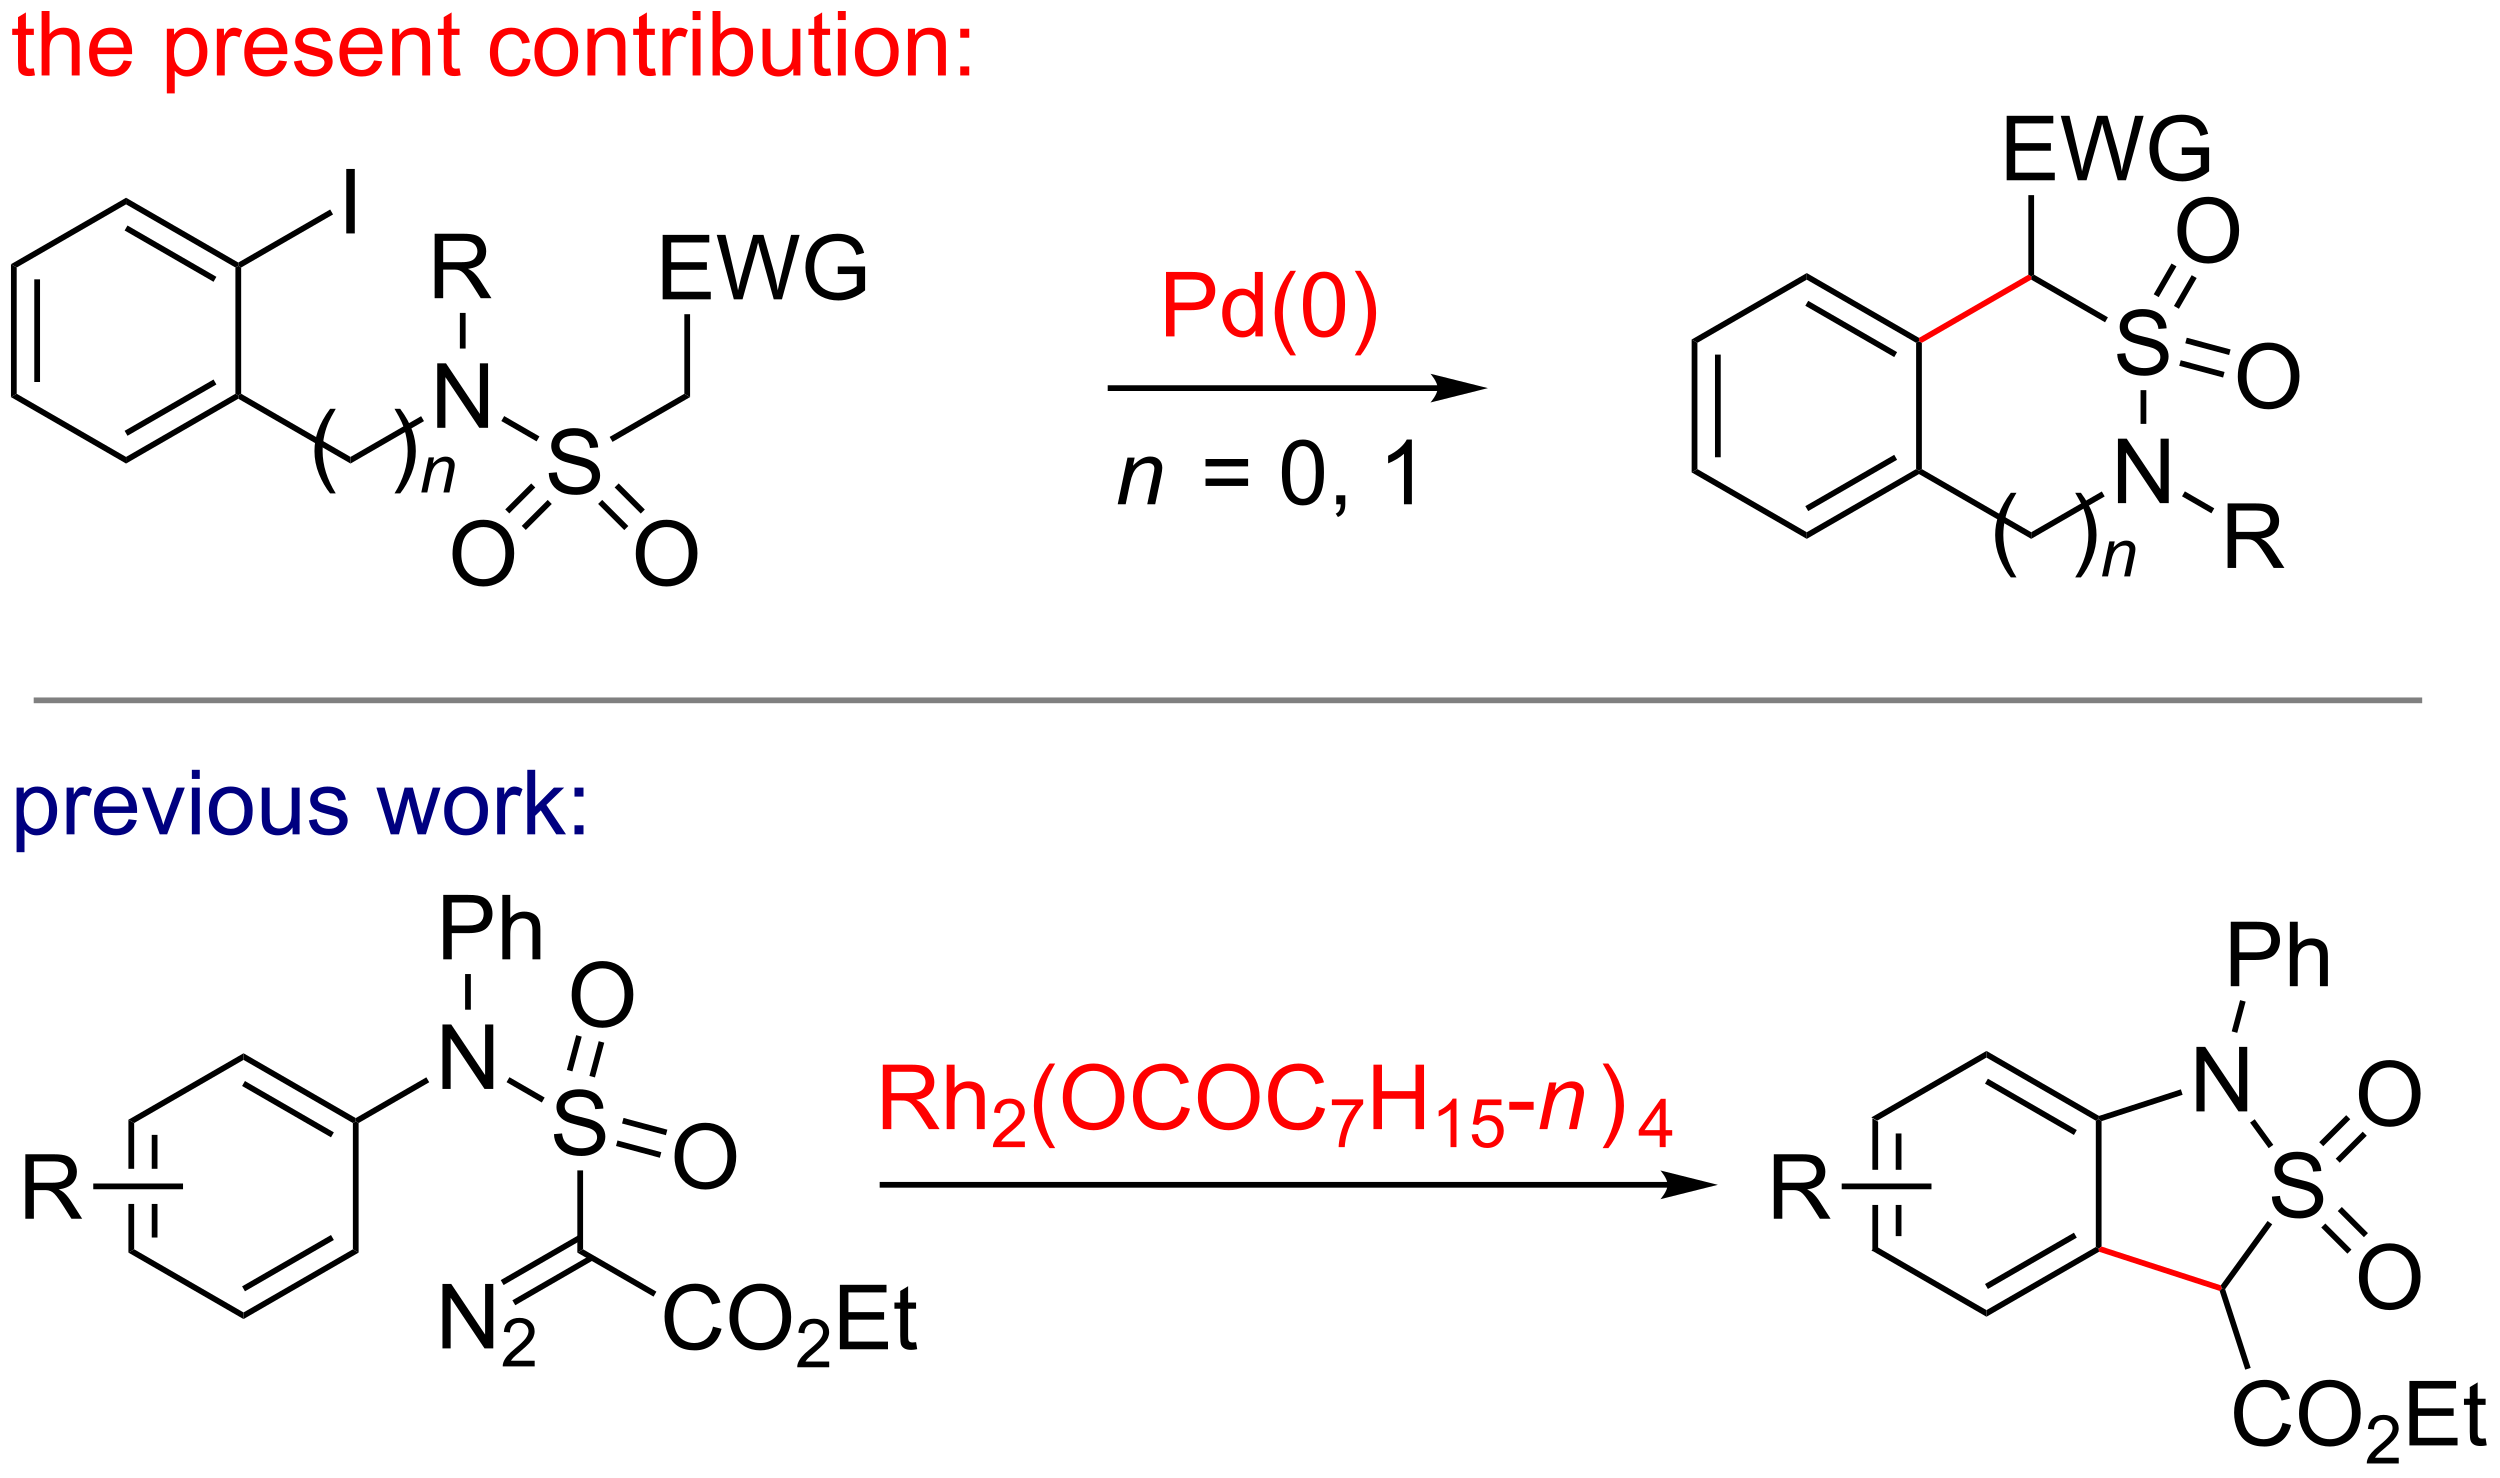 <?xml version="1.0" encoding="UTF-8"?>
<!DOCTYPE svg PUBLIC '-//W3C//DTD SVG 1.0//EN'
          'http://www.w3.org/TR/2001/REC-SVG-20010904/DTD/svg10.dtd'>
<svg stroke-dasharray="none" shape-rendering="auto" xmlns="http://www.w3.org/2000/svg" font-family="'Dialog'" text-rendering="auto" width="609" fill-opacity="1" color-interpolation="auto" color-rendering="auto" preserveAspectRatio="xMidYMid meet" font-size="12px" viewBox="0 0 609 360" fill="black" xmlns:xlink="http://www.w3.org/1999/xlink" stroke="black" image-rendering="auto" stroke-miterlimit="10" stroke-linecap="square" stroke-linejoin="miter" font-style="normal" stroke-width="1" height="360" stroke-dashoffset="0" font-weight="normal" stroke-opacity="1"
><!--Generated by the Batik Graphics2D SVG Generator--><defs id="genericDefs"
  /><g
  ><defs id="defs1"
    ><clipPath clipPathUnits="userSpaceOnUse" id="clipPath1"
      ><path d="M0.663 2.148 L228.822 2.148 L228.822 136.828 L0.663 136.828 L0.663 2.148 Z"
      /></clipPath
      ><clipPath clipPathUnits="userSpaceOnUse" id="clipPath2"
      ><path d="M26.647 95.778 L26.647 226.713 L248.462 226.713 L248.462 95.778 Z"
      /></clipPath
    ></defs
    ><g transform="scale(2.667,2.667) translate(-0.663,-2.148) matrix(1.029,0,0,1.029,-26.746,-96.369)"
    ><path d="M192.837 195.008 L192.837 199.576 L193.347 199.576 L193.347 195.302 L192.837 195.008 ZM194.909 196.351 L194.909 199.576 L195.419 199.576 L195.419 196.351 ZM194.909 202.695 L194.909 205.468 L195.419 205.468 L195.419 202.695 ZM192.837 202.695 L192.837 206.811 L193.347 206.516 L193.347 202.695 Z" stroke="none" clip-path="url(#clipPath2)"
    /></g
    ><g transform="matrix(2.743,0,0,2.743,-73.09,-262.712)"
    ><path d="M192.837 206.811 L193.347 206.516 L203.059 212.123 L203.059 212.713 Z" stroke="none" clip-path="url(#clipPath2)"
    /></g
    ><g transform="matrix(2.743,0,0,2.743,-73.09,-262.712)"
    ><path d="M203.059 212.713 L203.059 212.123 L212.771 206.516 L213.026 206.664 L213.055 206.941 ZM203.187 210.247 L211.082 205.689 L210.827 205.247 L202.931 209.805 Z" stroke="none" clip-path="url(#clipPath2)"
    /></g
    ><g transform="matrix(2.743,0,0,2.743,-73.09,-262.712)"
    ><path d="M213.281 206.478 L213.026 206.664 L212.771 206.516 L212.771 195.302 L213.026 195.155 L213.281 195.34 Z" stroke="none" clip-path="url(#clipPath2)"
    /></g
    ><g transform="matrix(2.743,0,0,2.743,-73.09,-262.712)"
    ><path d="M213.055 194.877 L213.026 195.155 L212.771 195.302 L203.059 189.695 L203.059 189.106 ZM211.082 196.13 L203.187 191.572 L202.931 192.014 L210.827 196.572 Z" stroke="none" clip-path="url(#clipPath2)"
    /></g
    ><g transform="matrix(2.743,0,0,2.743,-73.09,-262.712)"
    ><path d="M203.059 189.106 L203.059 189.695 L193.347 195.302 L192.837 195.008 Z" stroke="none" clip-path="url(#clipPath2)"
    /></g
    ><g transform="matrix(2.743,0,0,2.743,-73.09,-262.712)"
    ><path d="M228.408 202.043 L229.124 201.981 Q229.173 202.41 229.358 202.686 Q229.546 202.962 229.936 203.132 Q230.327 203.301 230.814 203.301 Q231.249 203.301 231.579 203.173 Q231.913 203.043 232.074 202.819 Q232.236 202.595 232.236 202.33 Q232.236 202.059 232.079 201.858 Q231.923 201.658 231.564 201.52 Q231.335 201.431 230.546 201.241 Q229.757 201.051 229.439 200.884 Q229.03 200.668 228.827 200.35 Q228.626 200.033 228.626 199.637 Q228.626 199.205 228.871 198.827 Q229.119 198.449 229.59 198.254 Q230.064 198.059 230.642 198.059 Q231.28 198.059 231.764 198.264 Q232.251 198.47 232.512 198.869 Q232.775 199.267 232.796 199.77 L232.069 199.824 Q232.009 199.283 231.671 199.007 Q231.335 198.728 230.673 198.728 Q229.986 198.728 229.671 198.981 Q229.358 199.231 229.358 199.587 Q229.358 199.895 229.579 200.095 Q229.798 200.293 230.723 200.504 Q231.647 200.712 231.991 200.869 Q232.491 201.098 232.728 201.452 Q232.968 201.806 232.968 202.267 Q232.968 202.723 232.704 203.129 Q232.444 203.533 231.952 203.759 Q231.462 203.983 230.85 203.983 Q230.072 203.983 229.546 203.757 Q229.022 203.528 228.723 203.074 Q228.423 202.619 228.408 202.043 Z" stroke="none" clip-path="url(#clipPath2)"
    /></g
    ><g transform="matrix(2.743,0,0,2.743,-73.09,-262.712)"
    ><path d="M221.706 194.474 L221.706 188.747 L222.484 188.747 L225.492 193.242 L225.492 188.747 L226.219 188.747 L226.219 194.474 L225.44 194.474 L222.432 189.974 L222.432 194.474 L221.706 194.474 Z" stroke="none" clip-path="url(#clipPath2)"
    /></g
    ><g fill="red" transform="matrix(2.743,0,0,2.743,-73.09,-262.712)" stroke="red"
    ><path d="M213.055 206.941 L213.026 206.664 L213.281 206.478 L223.874 209.92 L223.971 210.22 L223.769 210.423 Z" stroke="none" clip-path="url(#clipPath2)"
    /></g
    ><g transform="matrix(2.743,0,0,2.743,-73.09,-262.712)"
    ><path d="M224.254 210.265 L223.971 210.22 L223.874 209.92 L228.024 204.207 L228.437 204.507 Z" stroke="none" clip-path="url(#clipPath2)"
    /></g
    ><g transform="matrix(2.743,0,0,2.743,-73.09,-262.712)"
    ><path d="M228.533 197.444 L228.12 197.743 L226.47 195.472 L226.883 195.172 Z" stroke="none" clip-path="url(#clipPath2)"
    /></g
    ><g transform="matrix(2.743,0,0,2.743,-73.09,-262.712)"
    ><path d="M220.323 192.516 L220.48 193.001 L213.281 195.34 L213.026 195.155 L213.055 194.877 Z" stroke="none" clip-path="url(#clipPath2)"
    /></g
    ><g transform="matrix(2.743,0,0,2.743,-73.09,-262.712)"
    ><path d="M236.137 192.957 Q236.137 191.53 236.902 190.726 Q237.668 189.918 238.879 189.918 Q239.671 189.918 240.306 190.299 Q240.944 190.676 241.277 191.353 Q241.613 192.03 241.613 192.89 Q241.613 193.762 241.262 194.45 Q240.91 195.137 240.264 195.491 Q239.621 195.845 238.874 195.845 Q238.066 195.845 237.428 195.455 Q236.793 195.062 236.465 194.387 Q236.137 193.71 236.137 192.957 ZM236.918 192.968 Q236.918 194.004 237.472 194.601 Q238.03 195.194 238.871 195.194 Q239.725 195.194 240.277 194.593 Q240.832 193.991 240.832 192.887 Q240.832 192.187 240.595 191.666 Q240.358 191.145 239.902 190.858 Q239.449 190.569 238.881 190.569 Q238.077 190.569 237.496 191.124 Q236.918 191.676 236.918 192.968 Z" stroke="none" clip-path="url(#clipPath2)"
    /></g
    ><g transform="matrix(2.743,0,0,2.743,-73.09,-262.712)"
    ><path d="M234.435 199.035 L236.833 196.638 L236.472 196.277 L234.075 198.675 ZM232.97 197.571 L235.368 195.173 L235.007 194.813 L232.61 197.21 Z" stroke="none" clip-path="url(#clipPath2)"
    /></g
    ><g transform="matrix(2.743,0,0,2.743,-73.09,-262.712)"
    ><path d="M236.137 209.233 Q236.137 207.806 236.902 207.001 Q237.668 206.194 238.879 206.194 Q239.671 206.194 240.306 206.574 Q240.944 206.952 241.277 207.629 Q241.613 208.306 241.613 209.165 Q241.613 210.038 241.262 210.725 Q240.91 211.413 240.264 211.767 Q239.621 212.121 238.874 212.121 Q238.066 212.121 237.428 211.731 Q236.793 211.337 236.465 210.663 Q236.137 209.986 236.137 209.233 ZM236.918 209.244 Q236.918 210.28 237.472 210.876 Q238.03 211.47 238.871 211.47 Q239.725 211.47 240.277 210.869 Q240.832 210.267 240.832 209.163 Q240.832 208.462 240.595 207.941 Q240.358 207.421 239.902 207.134 Q239.449 206.845 238.881 206.845 Q238.077 206.845 237.496 207.4 Q236.918 207.952 236.918 209.244 Z" stroke="none" clip-path="url(#clipPath2)"
    /></g
    ><g transform="matrix(2.743,0,0,2.743,-73.09,-262.712)"
    ><path d="M232.792 204.792 L235.113 207.112 L235.474 206.752 L233.153 204.431 ZM234.257 203.327 L236.578 205.648 L236.939 205.287 L234.618 202.966 Z" stroke="none" clip-path="url(#clipPath2)"
    /></g
    ><g transform="matrix(2.743,0,0,2.743,-73.09,-262.712)"
    ><path d="M229.356 222.133 L230.113 222.323 Q229.876 223.258 229.257 223.75 Q228.637 224.239 227.744 224.239 Q226.817 224.239 226.236 223.862 Q225.658 223.484 225.353 222.771 Q225.051 222.054 225.051 221.234 Q225.051 220.338 225.392 219.674 Q225.736 219.008 226.366 218.661 Q226.996 218.315 227.754 218.315 Q228.613 218.315 229.199 218.752 Q229.785 219.19 230.017 219.984 L229.27 220.159 Q229.072 219.534 228.692 219.25 Q228.314 218.963 227.738 218.963 Q227.08 218.963 226.634 219.281 Q226.192 219.596 226.012 220.13 Q225.832 220.664 225.832 221.229 Q225.832 221.961 226.046 222.505 Q226.259 223.049 226.707 223.32 Q227.158 223.588 227.681 223.588 Q228.317 223.588 228.757 223.221 Q229.199 222.854 229.356 222.133 ZM230.818 221.351 Q230.818 219.924 231.583 219.12 Q232.349 218.312 233.56 218.312 Q234.352 218.312 234.987 218.692 Q235.625 219.07 235.958 219.747 Q236.294 220.424 236.294 221.284 Q236.294 222.156 235.943 222.844 Q235.591 223.531 234.946 223.885 Q234.302 224.239 233.555 224.239 Q232.748 224.239 232.109 223.849 Q231.474 223.456 231.146 222.781 Q230.818 222.104 230.818 221.351 ZM231.599 221.362 Q231.599 222.398 232.154 222.995 Q232.711 223.588 233.552 223.588 Q234.406 223.588 234.958 222.987 Q235.513 222.385 235.513 221.281 Q235.513 220.581 235.276 220.06 Q235.039 219.539 234.583 219.252 Q234.13 218.963 233.563 218.963 Q232.758 218.963 232.177 219.518 Q231.599 220.07 231.599 221.362 Z" stroke="none" clip-path="url(#clipPath2)"
    /></g
    ><g transform="matrix(2.743,0,0,2.743,-73.09,-262.712)"
    ><path d="M239.674 225.233 L239.674 225.74 L236.834 225.74 Q236.828 225.549 236.897 225.373 Q237.004 225.084 237.242 224.803 Q237.483 224.522 237.934 224.153 Q238.633 223.578 238.879 223.242 Q239.125 222.906 239.125 222.608 Q239.125 222.295 238.9 222.08 Q238.678 221.863 238.317 221.863 Q237.936 221.863 237.707 222.092 Q237.479 222.321 237.477 222.725 L236.934 222.67 Q236.99 222.063 237.354 221.746 Q237.717 221.428 238.328 221.428 Q238.947 221.428 239.307 221.772 Q239.668 222.113 239.668 222.619 Q239.668 222.877 239.563 223.127 Q239.457 223.375 239.211 223.651 Q238.967 223.926 238.399 224.406 Q237.924 224.805 237.789 224.947 Q237.654 225.09 237.567 225.233 L239.674 225.233 Z" stroke="none" clip-path="url(#clipPath2)"
    /></g
    ><g transform="matrix(2.743,0,0,2.743,-73.09,-262.712)"
    ><path d="M240.622 224.14 L240.622 218.414 L244.763 218.414 L244.763 219.088 L241.38 219.088 L241.38 220.844 L244.549 220.844 L244.549 221.515 L241.38 221.515 L241.38 223.463 L244.896 223.463 L244.896 224.14 L240.622 224.14 ZM247.388 223.51 L247.489 224.133 Q247.193 224.195 246.958 224.195 Q246.575 224.195 246.364 224.075 Q246.154 223.953 246.068 223.755 Q245.982 223.557 245.982 222.924 L245.982 220.539 L245.466 220.539 L245.466 219.992 L245.982 219.992 L245.982 218.963 L246.682 218.541 L246.682 219.992 L247.388 219.992 L247.388 220.539 L246.682 220.539 L246.682 222.963 Q246.682 223.265 246.719 223.351 Q246.755 223.437 246.839 223.489 Q246.924 223.539 247.081 223.539 Q247.198 223.539 247.388 223.51 Z" stroke="none" clip-path="url(#clipPath2)"
    /></g
    ><g transform="matrix(2.743,0,0,2.743,-73.09,-262.712)"
    ><path d="M223.769 210.423 L223.971 210.22 L224.254 210.265 L226.525 217.254 L226.04 217.412 Z" stroke="none" clip-path="url(#clipPath2)"
    /></g
    ><g transform="matrix(2.743,0,0,2.743,-73.09,-262.712)"
    ><path d="M224.755 183.357 L224.755 177.631 L226.916 177.631 Q227.486 177.631 227.786 177.685 Q228.208 177.756 228.492 177.953 Q228.778 178.149 228.952 178.506 Q229.127 178.86 229.127 179.287 Q229.127 180.016 228.661 180.524 Q228.197 181.029 226.981 181.029 L225.512 181.029 L225.512 183.357 L224.755 183.357 ZM225.512 180.352 L226.994 180.352 Q227.728 180.352 228.036 180.078 Q228.346 179.805 228.346 179.31 Q228.346 178.951 228.163 178.696 Q227.981 178.438 227.684 178.357 Q227.494 178.305 226.978 178.305 L225.512 178.305 L225.512 180.352 ZM230.002 183.357 L230.002 177.631 L230.705 177.631 L230.705 179.685 Q231.197 179.115 231.947 179.115 Q232.408 179.115 232.747 179.297 Q233.088 179.477 233.234 179.797 Q233.38 180.118 233.38 180.727 L233.38 183.357 L232.676 183.357 L232.676 180.727 Q232.676 180.201 232.447 179.961 Q232.221 179.719 231.801 179.719 Q231.489 179.719 231.213 179.883 Q230.939 180.045 230.822 180.323 Q230.705 180.599 230.705 181.086 L230.705 183.357 L230.002 183.357 Z" stroke="none" clip-path="url(#clipPath2)"
    /></g
    ><g transform="matrix(2.743,0,0,2.743,-73.09,-262.712)"
    ><path d="M225.333 187.501 L224.84 187.369 L225.584 184.595 L226.077 184.727 Z" stroke="none" clip-path="url(#clipPath2)"
    /></g
    ><g transform="matrix(2.743,0,0,2.743,-73.09,-262.712)"
    ><path d="M174.742 200.742 L105.023 200.742 L104.768 200.742 L104.768 201.252 L105.023 201.252 L174.742 201.252 L174.997 201.252 L174.997 200.742 L174.742 200.742 ZM179.206 200.997 L174.104 199.722 C174.104 199.722 174.742 200.439 174.742 200.997 C174.742 201.555 174.104 202.273 174.104 202.273 Z" stroke="none" clip-path="url(#clipPath2)"
    /></g
    ><g transform="matrix(2.743,0,0,2.743,-73.09,-262.712)"
    ><path d="M38.05 195.215 L38.05 199.576 L38.56 199.576 L38.56 195.51 L38.05 195.215 ZM40.122 196.559 L40.122 199.576 L40.632 199.576 L40.632 196.559 ZM40.122 202.695 L40.122 205.675 L40.632 205.675 L40.632 202.695 ZM38.05 202.695 L38.05 207.018 L38.56 206.724 L38.56 202.695 Z" stroke="none" clip-path="url(#clipPath2)"
    /></g
    ><g transform="matrix(2.743,0,0,2.743,-73.09,-262.712)"
    ><path d="M38.05 207.018 L38.56 206.724 L48.272 212.331 L48.272 212.92 Z" stroke="none" clip-path="url(#clipPath2)"
    /></g
    ><g transform="matrix(2.743,0,0,2.743,-73.09,-262.712)"
    ><path d="M48.272 212.92 L48.272 212.331 L57.984 206.724 L58.494 207.018 ZM48.4 210.454 L56.295 205.896 L56.04 205.454 L48.145 210.012 Z" stroke="none" clip-path="url(#clipPath2)"
    /></g
    ><g transform="matrix(2.743,0,0,2.743,-73.09,-262.712)"
    ><path d="M58.494 207.018 L57.984 206.724 L57.984 195.51 L58.239 195.362 L58.494 195.51 Z" stroke="none" clip-path="url(#clipPath2)"
    /></g
    ><g transform="matrix(2.743,0,0,2.743,-73.09,-262.712)"
    ><path d="M58.239 195.068 L58.239 195.362 L57.984 195.51 L48.272 189.903 L48.272 189.314 ZM56.295 196.338 L48.4 191.779 L48.145 192.221 L56.04 196.779 Z" stroke="none" clip-path="url(#clipPath2)"
    /></g
    ><g transform="matrix(2.743,0,0,2.743,-73.09,-262.712)"
    ><path d="M48.272 189.314 L48.272 189.903 L38.56 195.51 L38.05 195.215 Z" stroke="none" clip-path="url(#clipPath2)"
    /></g
    ><g transform="matrix(2.743,0,0,2.743,-73.09,-262.712)"
    ><path d="M65.94 192.483 L65.94 186.756 L66.719 186.756 L69.727 191.251 L69.727 186.756 L70.453 186.756 L70.453 192.483 L69.674 192.483 L66.667 187.983 L66.667 192.483 L65.94 192.483 Z" stroke="none" clip-path="url(#clipPath2)"
    /></g
    ><g transform="matrix(2.743,0,0,2.743,-73.09,-262.712)"
    ><path d="M58.494 195.51 L58.239 195.362 L58.239 195.068 L64.509 191.448 L64.764 191.89 Z" stroke="none" clip-path="url(#clipPath2)"
    /></g
    ><g transform="matrix(2.743,0,0,2.743,-73.09,-262.712)"
    ><path d="M75.844 196.496 L76.561 196.434 Q76.61 196.863 76.795 197.139 Q76.982 197.416 77.373 197.585 Q77.764 197.754 78.251 197.754 Q78.686 197.754 79.016 197.626 Q79.35 197.496 79.511 197.272 Q79.672 197.048 79.672 196.783 Q79.672 196.512 79.516 196.311 Q79.36 196.111 79.001 195.973 Q78.772 195.884 77.982 195.694 Q77.193 195.504 76.876 195.337 Q76.467 195.121 76.264 194.804 Q76.063 194.486 76.063 194.09 Q76.063 193.658 76.308 193.28 Q76.555 192.903 77.027 192.707 Q77.501 192.512 78.079 192.512 Q78.717 192.512 79.201 192.718 Q79.688 192.923 79.948 193.322 Q80.212 193.72 80.232 194.223 L79.506 194.278 Q79.446 193.736 79.107 193.46 Q78.772 193.181 78.11 193.181 Q77.422 193.181 77.107 193.434 Q76.795 193.684 76.795 194.041 Q76.795 194.348 77.016 194.548 Q77.235 194.746 78.159 194.957 Q79.084 195.166 79.428 195.322 Q79.928 195.551 80.165 195.905 Q80.404 196.259 80.404 196.72 Q80.404 197.176 80.141 197.582 Q79.881 197.986 79.389 198.212 Q78.899 198.436 78.287 198.436 Q77.508 198.436 76.982 198.21 Q76.459 197.981 76.159 197.528 Q75.86 197.072 75.844 196.496 Z" stroke="none" clip-path="url(#clipPath2)"
    /></g
    ><g transform="matrix(2.743,0,0,2.743,-73.09,-262.712)"
    ><path d="M71.632 191.881 L71.887 191.439 L75.017 193.246 L74.762 193.688 Z" stroke="none" clip-path="url(#clipPath2)"
    /></g
    ><g transform="matrix(2.743,0,0,2.743,-73.09,-262.712)"
    ><path d="M66.01 180.974 L66.01 175.248 L68.172 175.248 Q68.742 175.248 69.042 175.303 Q69.463 175.373 69.747 175.571 Q70.034 175.766 70.208 176.123 Q70.383 176.477 70.383 176.904 Q70.383 177.633 69.917 178.141 Q69.453 178.646 68.237 178.646 L66.768 178.646 L66.768 180.974 L66.01 180.974 ZM66.768 177.969 L68.25 177.969 Q68.984 177.969 69.292 177.696 Q69.602 177.422 69.602 176.928 Q69.602 176.568 69.419 176.313 Q69.237 176.055 68.94 175.974 Q68.75 175.922 68.234 175.922 L66.768 175.922 L66.768 177.969 ZM71.258 180.974 L71.258 175.248 L71.961 175.248 L71.961 177.303 Q72.453 176.732 73.203 176.732 Q73.664 176.732 74.003 176.915 Q74.344 177.094 74.49 177.415 Q74.635 177.735 74.635 178.344 L74.635 180.974 L73.932 180.974 L73.932 178.344 Q73.932 177.818 73.703 177.579 Q73.477 177.336 73.057 177.336 Q72.745 177.336 72.469 177.5 Q72.195 177.662 72.078 177.94 Q71.961 178.217 71.961 178.704 L71.961 180.974 L71.258 180.974 Z" stroke="none" clip-path="url(#clipPath2)"
    /></g
    ><g transform="matrix(2.743,0,0,2.743,-73.09,-262.712)"
    ><path d="M68.461 185.445 L67.951 185.445 L67.951 182.278 L68.461 182.278 Z" stroke="none" clip-path="url(#clipPath2)"
    /></g
    ><g transform="matrix(2.743,0,0,2.743,-73.09,-262.712)"
    ><path d="M77.917 199.714 L78.428 199.714 L78.428 206.724 L77.917 207.018 Z" stroke="none" clip-path="url(#clipPath2)"
    /></g
    ><g transform="matrix(2.743,0,0,2.743,-73.09,-262.712)"
    ><path d="M65.94 215.525 L65.94 209.799 L66.719 209.799 L69.727 214.294 L69.727 209.799 L70.453 209.799 L70.453 215.525 L69.674 215.525 L66.667 211.025 L66.667 215.525 L65.94 215.525 Z" stroke="none" clip-path="url(#clipPath2)"
    /></g
    ><g transform="matrix(2.743,0,0,2.743,-73.09,-262.712)"
    ><path d="M74.129 216.618 L74.129 217.125 L71.29 217.125 Q71.284 216.934 71.352 216.758 Q71.46 216.469 71.698 216.188 Q71.938 215.907 72.389 215.537 Q73.088 214.963 73.335 214.627 Q73.581 214.291 73.581 213.993 Q73.581 213.68 73.356 213.465 Q73.133 213.248 72.772 213.248 Q72.391 213.248 72.163 213.477 Q71.934 213.706 71.932 214.11 L71.389 214.055 Q71.446 213.448 71.809 213.131 Q72.172 212.813 72.784 212.813 Q73.403 212.813 73.762 213.157 Q74.124 213.498 74.124 214.004 Q74.124 214.262 74.018 214.512 Q73.913 214.76 73.667 215.036 Q73.422 215.311 72.854 215.791 Q72.379 216.19 72.245 216.332 Q72.11 216.475 72.022 216.618 L74.129 216.618 Z" stroke="none" clip-path="url(#clipPath2)"
    /></g
    ><g transform="matrix(2.743,0,0,2.743,-73.09,-262.712)"
    ><path d="M78.045 205.454 L71.114 209.456 L71.369 209.898 L78.3 205.896 ZM79.081 207.248 L72.15 211.25 L72.405 211.691 L79.336 207.69 Z" stroke="none" clip-path="url(#clipPath2)"
    /></g
    ><g transform="matrix(2.743,0,0,2.743,-73.09,-262.712)"
    ><path d="M86.552 198.527 Q86.552 197.1 87.318 196.295 Q88.083 195.488 89.294 195.488 Q90.086 195.488 90.721 195.868 Q91.359 196.246 91.693 196.923 Q92.029 197.6 92.029 198.459 Q92.029 199.332 91.677 200.019 Q91.326 200.707 90.68 201.061 Q90.036 201.415 89.289 201.415 Q88.482 201.415 87.844 201.024 Q87.208 200.631 86.88 199.957 Q86.552 199.28 86.552 198.527 ZM87.333 198.537 Q87.333 199.574 87.888 200.17 Q88.445 200.764 89.286 200.764 Q90.141 200.764 90.693 200.162 Q91.247 199.561 91.247 198.457 Q91.247 197.756 91.01 197.235 Q90.773 196.714 90.318 196.428 Q89.865 196.139 89.297 196.139 Q88.492 196.139 87.911 196.694 Q87.333 197.246 87.333 198.537 Z" stroke="none" clip-path="url(#clipPath2)"
    /></g
    ><g transform="matrix(2.743,0,0,2.743,-73.09,-262.712)"
    ><path d="M77.414 184.164 Q77.414 182.737 78.179 181.932 Q78.945 181.125 80.156 181.125 Q80.948 181.125 81.583 181.505 Q82.221 181.882 82.554 182.56 Q82.89 183.237 82.89 184.096 Q82.89 184.968 82.539 185.656 Q82.187 186.343 81.541 186.698 Q80.898 187.052 80.151 187.052 Q79.343 187.052 78.705 186.661 Q78.07 186.268 77.742 185.593 Q77.414 184.916 77.414 184.164 ZM78.195 184.174 Q78.195 185.211 78.75 185.807 Q79.307 186.401 80.148 186.401 Q81.002 186.401 81.554 185.799 Q82.109 185.198 82.109 184.093 Q82.109 183.393 81.872 182.872 Q81.635 182.351 81.179 182.065 Q80.726 181.776 80.159 181.776 Q79.354 181.776 78.773 182.33 Q78.195 182.882 78.195 184.174 Z" stroke="none" clip-path="url(#clipPath2)"
    /></g
    ><g transform="matrix(2.743,0,0,2.743,-73.09,-262.712)"
    ><path d="M81.352 197.551 L85.245 198.594 L85.377 198.101 L81.484 197.058 ZM81.888 195.55 L85.781 196.593 L85.913 196.1 L82.02 195.057 Z" stroke="none" clip-path="url(#clipPath2)"
    /></g
    ><g transform="matrix(2.743,0,0,2.743,-73.09,-262.712)"
    ><path d="M79.816 188.242 L80.309 188.374 L79.482 191.459 L78.99 191.327 ZM77.816 187.705 L76.989 190.791 L77.481 190.923 L78.308 187.837 Z" stroke="none" clip-path="url(#clipPath2)"
    /></g
    ><g transform="matrix(2.743,0,0,2.743,-73.09,-262.712)"
    ><path d="M89.967 213.593 L90.725 213.783 Q90.488 214.718 89.868 215.21 Q89.249 215.699 88.355 215.699 Q87.428 215.699 86.848 215.322 Q86.269 214.944 85.965 214.231 Q85.663 213.514 85.663 212.694 Q85.663 211.798 86.004 211.134 Q86.348 210.468 86.978 210.121 Q87.608 209.775 88.366 209.775 Q89.225 209.775 89.811 210.212 Q90.397 210.65 90.629 211.444 L89.882 211.619 Q89.684 210.994 89.303 210.71 Q88.926 210.423 88.35 210.423 Q87.691 210.423 87.246 210.741 Q86.803 211.056 86.624 211.59 Q86.444 212.124 86.444 212.689 Q86.444 213.421 86.657 213.965 Q86.871 214.509 87.319 214.78 Q87.769 215.048 88.293 215.048 Q88.928 215.048 89.368 214.681 Q89.811 214.314 89.967 213.593 ZM91.43 212.811 Q91.43 211.384 92.195 210.58 Q92.961 209.772 94.172 209.772 Q94.963 209.772 95.599 210.153 Q96.237 210.53 96.57 211.207 Q96.906 211.884 96.906 212.744 Q96.906 213.616 96.555 214.304 Q96.203 214.991 95.557 215.345 Q94.914 215.699 94.167 215.699 Q93.359 215.699 92.721 215.309 Q92.086 214.916 91.758 214.241 Q91.43 213.564 91.43 212.811 ZM92.211 212.822 Q92.211 213.858 92.766 214.455 Q93.323 215.048 94.164 215.048 Q95.018 215.048 95.57 214.447 Q96.125 213.845 96.125 212.741 Q96.125 212.041 95.888 211.52 Q95.651 210.999 95.195 210.712 Q94.742 210.423 94.174 210.423 Q93.37 210.423 92.789 210.978 Q92.211 211.53 92.211 212.822 Z" stroke="none" clip-path="url(#clipPath2)"
    /></g
    ><g transform="matrix(2.743,0,0,2.743,-73.09,-262.712)"
    ><path d="M100.286 216.693 L100.286 217.2 L97.446 217.2 Q97.44 217.009 97.508 216.833 Q97.616 216.544 97.854 216.263 Q98.094 215.982 98.546 215.613 Q99.245 215.038 99.491 214.702 Q99.737 214.366 99.737 214.068 Q99.737 213.755 99.512 213.54 Q99.29 213.323 98.928 213.323 Q98.547 213.323 98.319 213.552 Q98.091 213.78 98.088 214.185 L97.546 214.13 Q97.602 213.523 97.966 213.206 Q98.329 212.888 98.94 212.888 Q99.559 212.888 99.919 213.232 Q100.28 213.573 100.28 214.079 Q100.28 214.337 100.174 214.587 Q100.069 214.835 99.823 215.111 Q99.579 215.386 99.01 215.866 Q98.536 216.265 98.401 216.407 Q98.266 216.55 98.178 216.693 L100.286 216.693 Z" stroke="none" clip-path="url(#clipPath2)"
    /></g
    ><g transform="matrix(2.743,0,0,2.743,-73.09,-262.712)"
    ><path d="M101.234 215.6 L101.234 209.874 L105.375 209.874 L105.375 210.548 L101.992 210.548 L101.992 212.304 L105.161 212.304 L105.161 212.975 L101.992 212.975 L101.992 214.923 L105.507 214.923 L105.507 215.6 L101.234 215.6 ZM108 214.97 L108.101 215.593 Q107.804 215.655 107.57 215.655 Q107.187 215.655 106.976 215.535 Q106.765 215.413 106.679 215.215 Q106.593 215.017 106.593 214.384 L106.593 211.999 L106.078 211.999 L106.078 211.452 L106.593 211.452 L106.593 210.423 L107.294 210.001 L107.294 211.452 L108 211.452 L108 211.999 L107.294 211.999 L107.294 214.423 Q107.294 214.725 107.33 214.811 Q107.367 214.897 107.45 214.949 Q107.536 214.999 107.692 214.999 Q107.809 214.999 108 214.97 Z" stroke="none" clip-path="url(#clipPath2)"
    /></g
    ><g transform="matrix(2.743,0,0,2.743,-73.09,-262.712)"
    ><path d="M77.917 207.018 L78.428 206.724 L84.94 210.484 L84.685 210.926 Z" stroke="none" clip-path="url(#clipPath2)"
    /></g
    ><g fill="navy" transform="matrix(2.743,0,0,2.743,-73.09,-262.712)" stroke="navy"
    ><path d="M28.118 171.459 L28.118 165.72 L28.759 165.72 L28.759 166.259 Q28.986 165.941 29.27 165.785 Q29.556 165.626 29.962 165.626 Q30.493 165.626 30.9 165.9 Q31.306 166.173 31.512 166.67 Q31.72 167.168 31.72 167.762 Q31.72 168.4 31.491 168.91 Q31.262 169.418 30.827 169.691 Q30.392 169.962 29.91 169.962 Q29.558 169.962 29.28 169.814 Q29.001 169.665 28.822 169.439 L28.822 171.459 L28.118 171.459 ZM28.754 167.816 Q28.754 168.618 29.077 169.001 Q29.402 169.384 29.863 169.384 Q30.332 169.384 30.665 168.988 Q31.001 168.59 31.001 167.759 Q31.001 166.965 30.673 166.571 Q30.348 166.176 29.895 166.176 Q29.447 166.176 29.1 166.597 Q28.754 167.017 28.754 167.816 ZM32.56 169.868 L32.56 165.72 L33.193 165.72 L33.193 166.347 Q33.435 165.907 33.638 165.767 Q33.844 165.626 34.091 165.626 Q34.445 165.626 34.812 165.853 L34.57 166.504 Q34.312 166.353 34.055 166.353 Q33.825 166.353 33.641 166.491 Q33.458 166.629 33.38 166.876 Q33.263 167.251 33.263 167.696 L33.263 169.868 L32.56 169.868 ZM38.07 168.532 L38.797 168.621 Q38.625 169.259 38.159 169.611 Q37.695 169.962 36.974 169.962 Q36.062 169.962 35.529 169.402 Q34.997 168.84 34.997 167.829 Q34.997 166.782 35.536 166.204 Q36.075 165.626 36.935 165.626 Q37.766 165.626 38.292 166.194 Q38.82 166.759 38.82 167.785 Q38.82 167.847 38.818 167.972 L35.724 167.972 Q35.763 168.657 36.109 169.022 Q36.458 169.384 36.977 169.384 Q37.364 169.384 37.638 169.181 Q37.911 168.978 38.07 168.532 ZM35.763 167.394 L38.078 167.394 Q38.031 166.871 37.812 166.611 Q37.477 166.204 36.943 166.204 Q36.458 166.204 36.128 166.53 Q35.797 166.853 35.763 167.394 ZM40.832 169.868 L39.254 165.72 L39.996 165.72 L40.887 168.204 Q41.032 168.605 41.152 169.04 Q41.246 168.712 41.415 168.251 L42.337 165.72 L43.059 165.72 L41.488 169.868 L40.832 169.868 ZM43.684 164.949 L43.684 164.142 L44.387 164.142 L44.387 164.949 L43.684 164.949 ZM43.684 169.868 L43.684 165.72 L44.387 165.72 L44.387 169.868 L43.684 169.868 ZM45.195 167.793 Q45.195 166.642 45.836 166.087 Q46.372 165.626 47.141 165.626 Q47.997 165.626 48.539 166.186 Q49.083 166.746 49.083 167.736 Q49.083 168.535 48.841 168.996 Q48.602 169.454 48.143 169.709 Q47.685 169.962 47.141 169.962 Q46.271 169.962 45.732 169.405 Q45.195 168.845 45.195 167.793 ZM45.919 167.793 Q45.919 168.59 46.266 168.988 Q46.614 169.384 47.141 169.384 Q47.664 169.384 48.01 168.986 Q48.359 168.587 48.359 167.769 Q48.359 167.001 48.01 166.605 Q47.661 166.207 47.141 166.207 Q46.614 166.207 46.266 166.603 Q45.919 166.996 45.919 167.793 ZM52.626 169.868 L52.626 169.259 Q52.142 169.962 51.309 169.962 Q50.941 169.962 50.624 169.821 Q50.306 169.681 50.15 169.467 Q49.996 169.254 49.934 168.946 Q49.892 168.738 49.892 168.29 L49.892 165.72 L50.595 165.72 L50.595 168.019 Q50.595 168.571 50.637 168.762 Q50.704 169.04 50.918 169.199 Q51.134 169.355 51.449 169.355 Q51.767 169.355 52.043 169.194 Q52.322 169.032 52.436 168.754 Q52.551 168.472 52.551 167.941 L52.551 165.72 L53.254 165.72 L53.254 169.868 L52.626 169.868 ZM54.075 168.629 L54.771 168.519 Q54.828 168.939 55.096 169.163 Q55.364 169.384 55.844 169.384 Q56.328 169.384 56.562 169.186 Q56.797 168.988 56.797 168.722 Q56.797 168.486 56.591 168.347 Q56.445 168.254 55.872 168.111 Q55.099 167.915 54.799 167.772 Q54.5 167.629 54.346 167.379 Q54.193 167.126 54.193 166.821 Q54.193 166.543 54.318 166.308 Q54.445 166.071 54.664 165.915 Q54.828 165.793 55.112 165.709 Q55.396 165.626 55.719 165.626 Q56.208 165.626 56.575 165.767 Q56.945 165.907 57.12 166.147 Q57.297 166.387 57.364 166.79 L56.677 166.884 Q56.63 166.564 56.404 166.384 Q56.18 166.204 55.771 166.204 Q55.286 166.204 55.078 166.366 Q54.872 166.525 54.872 166.738 Q54.872 166.876 54.958 166.986 Q55.044 167.097 55.227 167.173 Q55.333 167.212 55.849 167.353 Q56.594 167.551 56.888 167.678 Q57.185 167.806 57.352 168.048 Q57.521 168.29 57.521 168.65 Q57.521 169.001 57.315 169.311 Q57.109 169.621 56.721 169.793 Q56.336 169.962 55.849 169.962 Q55.039 169.962 54.614 169.626 Q54.193 169.29 54.075 168.629 ZM61.345 169.868 L60.074 165.72 L60.801 165.72 L61.462 168.113 L61.707 169.004 Q61.723 168.939 61.923 168.15 L62.582 165.72 L63.306 165.72 L63.926 168.126 L64.134 168.918 L64.371 168.118 L65.082 165.72 L65.767 165.72 L64.47 169.868 L63.738 169.868 L63.079 167.384 L62.918 166.676 L62.079 169.868 L61.345 169.868 ZM66.094 167.793 Q66.094 166.642 66.734 166.087 Q67.271 165.626 68.039 165.626 Q68.896 165.626 69.438 166.186 Q69.982 166.746 69.982 167.736 Q69.982 168.535 69.74 168.996 Q69.5 169.454 69.042 169.709 Q68.583 169.962 68.039 169.962 Q67.169 169.962 66.63 169.405 Q66.094 168.845 66.094 167.793 ZM66.818 167.793 Q66.818 168.59 67.164 168.988 Q67.513 169.384 68.039 169.384 Q68.562 169.384 68.909 168.986 Q69.258 168.587 69.258 167.769 Q69.258 167.001 68.909 166.605 Q68.56 166.207 68.039 166.207 Q67.513 166.207 67.164 166.603 Q66.818 166.996 66.818 167.793 ZM70.798 169.868 L70.798 165.72 L71.431 165.72 L71.431 166.347 Q71.673 165.907 71.876 165.767 Q72.082 165.626 72.329 165.626 Q72.683 165.626 73.051 165.853 L72.808 166.504 Q72.551 166.353 72.293 166.353 Q72.064 166.353 71.879 166.491 Q71.697 166.629 71.618 166.876 Q71.501 167.251 71.501 167.696 L71.501 169.868 L70.798 169.868 ZM73.473 169.868 L73.473 164.142 L74.176 164.142 L74.176 167.407 L75.84 165.72 L76.751 165.72 L75.165 167.259 L76.91 169.868 L76.043 169.868 L74.673 167.746 L74.176 168.222 L74.176 169.868 L73.473 169.868 ZM77.665 166.519 L77.665 165.72 L78.465 165.72 L78.465 166.519 L77.665 166.519 ZM77.665 169.868 L77.665 169.066 L78.465 169.066 L78.465 169.868 L77.665 169.868 Z" stroke="none" clip-path="url(#clipPath2)"
    /></g
    ><g fill="red" transform="matrix(2.743,0,0,2.743,-73.09,-262.712)" stroke="red"
    ><path d="M29.652 101.846 L29.754 102.469 Q29.457 102.531 29.223 102.531 Q28.84 102.531 28.629 102.411 Q28.418 102.289 28.332 102.091 Q28.246 101.893 28.246 101.26 L28.246 98.875 L27.73 98.875 L27.73 98.328 L28.246 98.328 L28.246 97.299 L28.947 96.877 L28.947 98.328 L29.652 98.328 L29.652 98.875 L28.947 98.875 L28.947 101.299 Q28.947 101.602 28.983 101.687 Q29.02 101.773 29.103 101.826 Q29.189 101.875 29.345 101.875 Q29.462 101.875 29.652 101.846 ZM30.341 102.477 L30.341 96.75 L31.044 96.75 L31.044 98.805 Q31.536 98.234 32.286 98.234 Q32.747 98.234 33.086 98.417 Q33.427 98.596 33.573 98.917 Q33.719 99.237 33.719 99.846 L33.719 102.477 L33.016 102.477 L33.016 99.846 Q33.016 99.32 32.786 99.081 Q32.56 98.838 32.141 98.838 Q31.828 98.838 31.552 99.002 Q31.279 99.164 31.161 99.443 Q31.044 99.719 31.044 100.206 L31.044 102.477 L30.341 102.477 ZM37.629 101.141 L38.355 101.229 Q38.184 101.867 37.717 102.219 Q37.254 102.57 36.532 102.57 Q35.621 102.57 35.087 102.01 Q34.556 101.448 34.556 100.437 Q34.556 99.391 35.095 98.812 Q35.634 98.234 36.493 98.234 Q37.324 98.234 37.85 98.802 Q38.379 99.367 38.379 100.393 Q38.379 100.456 38.376 100.581 L35.282 100.581 Q35.322 101.266 35.668 101.63 Q36.017 101.992 36.535 101.992 Q36.923 101.992 37.197 101.789 Q37.47 101.586 37.629 101.141 ZM35.322 100.002 L37.637 100.002 Q37.59 99.479 37.371 99.219 Q37.035 98.812 36.501 98.812 Q36.017 98.812 35.686 99.138 Q35.355 99.461 35.322 100.002 ZM41.462 104.068 L41.462 98.328 L42.103 98.328 L42.103 98.867 Q42.329 98.549 42.613 98.393 Q42.9 98.234 43.306 98.234 Q43.837 98.234 44.243 98.508 Q44.65 98.781 44.855 99.279 Q45.064 99.776 45.064 100.37 Q45.064 101.008 44.835 101.518 Q44.605 102.026 44.17 102.299 Q43.736 102.57 43.254 102.57 Q42.902 102.57 42.624 102.422 Q42.345 102.273 42.165 102.047 L42.165 104.068 L41.462 104.068 ZM42.098 100.424 Q42.098 101.227 42.42 101.609 Q42.746 101.992 43.207 101.992 Q43.676 101.992 44.009 101.596 Q44.345 101.198 44.345 100.367 Q44.345 99.573 44.017 99.18 Q43.691 98.784 43.238 98.784 Q42.79 98.784 42.444 99.206 Q42.098 99.625 42.098 100.424 ZM45.904 102.477 L45.904 98.328 L46.536 98.328 L46.536 98.956 Q46.779 98.516 46.982 98.375 Q47.188 98.234 47.435 98.234 Q47.789 98.234 48.156 98.461 L47.914 99.112 Q47.656 98.961 47.398 98.961 Q47.169 98.961 46.984 99.099 Q46.802 99.237 46.724 99.484 Q46.607 99.859 46.607 100.305 L46.607 102.477 L45.904 102.477 ZM51.414 101.141 L52.141 101.229 Q51.969 101.867 51.503 102.219 Q51.039 102.57 50.318 102.57 Q49.406 102.57 48.872 102.01 Q48.341 101.448 48.341 100.437 Q48.341 99.391 48.88 98.812 Q49.419 98.234 50.279 98.234 Q51.109 98.234 51.635 98.802 Q52.164 99.367 52.164 100.393 Q52.164 100.456 52.161 100.581 L49.068 100.581 Q49.107 101.266 49.453 101.63 Q49.802 101.992 50.32 101.992 Q50.708 101.992 50.982 101.789 Q51.255 101.586 51.414 101.141 ZM49.107 100.002 L51.422 100.002 Q51.375 99.479 51.156 99.219 Q50.82 98.812 50.286 98.812 Q49.802 98.812 49.471 99.138 Q49.141 99.461 49.107 100.002 ZM52.743 101.237 L53.439 101.127 Q53.496 101.547 53.764 101.771 Q54.032 101.992 54.512 101.992 Q54.996 101.992 55.23 101.794 Q55.465 101.596 55.465 101.331 Q55.465 101.094 55.259 100.956 Q55.113 100.862 54.54 100.719 Q53.767 100.523 53.467 100.38 Q53.168 100.237 53.014 99.987 Q52.861 99.734 52.861 99.43 Q52.861 99.151 52.986 98.917 Q53.113 98.68 53.332 98.523 Q53.496 98.401 53.78 98.318 Q54.064 98.234 54.387 98.234 Q54.876 98.234 55.243 98.375 Q55.613 98.516 55.788 98.755 Q55.965 98.995 56.032 99.398 L55.345 99.492 Q55.298 99.172 55.072 98.992 Q54.848 98.812 54.439 98.812 Q53.954 98.812 53.746 98.974 Q53.54 99.133 53.54 99.346 Q53.54 99.484 53.626 99.594 Q53.712 99.706 53.895 99.781 Q54.001 99.82 54.517 99.961 Q55.262 100.159 55.556 100.286 Q55.853 100.414 56.02 100.656 Q56.189 100.898 56.189 101.258 Q56.189 101.609 55.983 101.919 Q55.777 102.229 55.389 102.401 Q55.004 102.57 54.517 102.57 Q53.707 102.57 53.282 102.234 Q52.861 101.898 52.743 101.237 ZM59.863 101.141 L60.59 101.229 Q60.418 101.867 59.952 102.219 Q59.488 102.57 58.767 102.57 Q57.855 102.57 57.322 102.01 Q56.79 101.448 56.79 100.437 Q56.79 99.391 57.329 98.812 Q57.868 98.234 58.728 98.234 Q59.559 98.234 60.085 98.802 Q60.613 99.367 60.613 100.393 Q60.613 100.456 60.611 100.581 L57.517 100.581 Q57.556 101.266 57.902 101.63 Q58.251 101.992 58.77 101.992 Q59.157 101.992 59.431 101.789 Q59.704 101.586 59.863 101.141 ZM57.556 100.002 L59.871 100.002 Q59.824 99.479 59.605 99.219 Q59.27 98.812 58.736 98.812 Q58.251 98.812 57.92 99.138 Q57.59 99.461 57.556 100.002 ZM61.474 102.477 L61.474 98.328 L62.107 98.328 L62.107 98.917 Q62.562 98.234 63.427 98.234 Q63.802 98.234 64.115 98.37 Q64.43 98.502 64.586 98.721 Q64.742 98.94 64.805 99.242 Q64.844 99.437 64.844 99.924 L64.844 102.477 L64.141 102.477 L64.141 99.953 Q64.141 99.523 64.057 99.31 Q63.977 99.096 63.768 98.971 Q63.56 98.844 63.279 98.844 Q62.828 98.844 62.503 99.13 Q62.177 99.414 62.177 100.211 L62.177 102.477 L61.474 102.477 ZM67.457 101.846 L67.558 102.469 Q67.262 102.531 67.027 102.531 Q66.644 102.531 66.433 102.411 Q66.223 102.289 66.137 102.091 Q66.051 101.893 66.051 101.26 L66.051 98.875 L65.535 98.875 L65.535 98.328 L66.051 98.328 L66.051 97.299 L66.751 96.877 L66.751 98.328 L67.457 98.328 L67.457 98.875 L66.751 98.875 L66.751 101.299 Q66.751 101.602 66.788 101.687 Q66.824 101.773 66.907 101.826 Q66.993 101.875 67.15 101.875 Q67.267 101.875 67.457 101.846 ZM73.074 100.956 L73.767 101.047 Q73.652 101.76 73.186 102.167 Q72.72 102.57 72.04 102.57 Q71.189 102.57 70.671 102.013 Q70.152 101.456 70.152 100.417 Q70.152 99.745 70.374 99.242 Q70.598 98.737 71.053 98.487 Q71.509 98.234 72.043 98.234 Q72.72 98.234 73.15 98.576 Q73.579 98.917 73.699 99.547 L73.017 99.651 Q72.918 99.234 72.671 99.023 Q72.423 98.812 72.072 98.812 Q71.54 98.812 71.207 99.193 Q70.876 99.573 70.876 100.398 Q70.876 101.234 71.197 101.615 Q71.517 101.992 72.032 101.992 Q72.447 101.992 72.723 101.74 Q73.001 101.484 73.074 100.956 ZM74.105 100.401 Q74.105 99.25 74.746 98.695 Q75.282 98.234 76.051 98.234 Q76.907 98.234 77.449 98.794 Q77.993 99.354 77.993 100.344 Q77.993 101.143 77.751 101.604 Q77.512 102.062 77.053 102.318 Q76.595 102.57 76.051 102.57 Q75.181 102.57 74.642 102.013 Q74.105 101.453 74.105 100.401 ZM74.829 100.401 Q74.829 101.198 75.176 101.596 Q75.525 101.992 76.051 101.992 Q76.574 101.992 76.921 101.594 Q77.269 101.195 77.269 100.377 Q77.269 99.609 76.921 99.213 Q76.572 98.815 76.051 98.815 Q75.525 98.815 75.176 99.211 Q74.829 99.604 74.829 100.401 ZM78.818 102.477 L78.818 98.328 L79.451 98.328 L79.451 98.917 Q79.906 98.234 80.771 98.234 Q81.146 98.234 81.458 98.37 Q81.773 98.502 81.93 98.721 Q82.086 98.94 82.148 99.242 Q82.188 99.437 82.188 99.924 L82.188 102.477 L81.484 102.477 L81.484 99.953 Q81.484 99.523 81.401 99.31 Q81.32 99.096 81.112 98.971 Q80.904 98.844 80.622 98.844 Q80.172 98.844 79.846 99.13 Q79.521 99.414 79.521 100.211 L79.521 102.477 L78.818 102.477 ZM84.801 101.846 L84.902 102.469 Q84.605 102.531 84.371 102.531 Q83.988 102.531 83.777 102.411 Q83.566 102.289 83.48 102.091 Q83.394 101.893 83.394 101.26 L83.394 98.875 L82.879 98.875 L82.879 98.328 L83.394 98.328 L83.394 97.299 L84.095 96.877 L84.095 98.328 L84.801 98.328 L84.801 98.875 L84.095 98.875 L84.095 101.299 Q84.095 101.602 84.132 101.687 Q84.168 101.773 84.251 101.826 Q84.337 101.875 84.493 101.875 Q84.611 101.875 84.801 101.846 ZM85.482 102.477 L85.482 98.328 L86.115 98.328 L86.115 98.956 Q86.357 98.516 86.56 98.375 Q86.766 98.234 87.013 98.234 Q87.367 98.234 87.734 98.461 L87.492 99.112 Q87.234 98.961 86.977 98.961 Q86.747 98.961 86.562 99.099 Q86.38 99.237 86.302 99.484 Q86.185 99.859 86.185 100.305 L86.185 102.477 L85.482 102.477 ZM88.156 97.557 L88.156 96.75 L88.859 96.75 L88.859 97.557 L88.156 97.557 ZM88.156 102.477 L88.156 98.328 L88.859 98.328 L88.859 102.477 L88.156 102.477 ZM90.579 102.477 L89.926 102.477 L89.926 96.75 L90.629 96.75 L90.629 98.792 Q91.074 98.234 91.767 98.234 Q92.15 98.234 92.491 98.388 Q92.832 98.542 93.053 98.823 Q93.275 99.102 93.4 99.497 Q93.525 99.891 93.525 100.338 Q93.525 101.406 92.996 101.99 Q92.47 102.57 91.73 102.57 Q90.996 102.57 90.579 101.956 L90.579 102.477 ZM90.572 100.37 Q90.572 101.117 90.775 101.448 Q91.105 101.992 91.673 101.992 Q92.134 101.992 92.47 101.591 Q92.806 101.19 92.806 100.398 Q92.806 99.586 92.483 99.201 Q92.16 98.812 91.704 98.812 Q91.243 98.812 90.907 99.213 Q90.572 99.612 90.572 100.37 ZM97.099 102.477 L97.099 101.867 Q96.615 102.57 95.781 102.57 Q95.414 102.57 95.096 102.43 Q94.779 102.289 94.622 102.076 Q94.469 101.862 94.406 101.555 Q94.365 101.346 94.365 100.898 L94.365 98.328 L95.068 98.328 L95.068 100.627 Q95.068 101.18 95.109 101.37 Q95.177 101.648 95.391 101.807 Q95.607 101.963 95.922 101.963 Q96.24 101.963 96.516 101.802 Q96.794 101.641 96.909 101.362 Q97.023 101.081 97.023 100.549 L97.023 98.328 L97.727 98.328 L97.727 102.477 L97.099 102.477 ZM100.363 101.846 L100.465 102.469 Q100.168 102.531 99.933 102.531 Q99.551 102.531 99.34 102.411 Q99.129 102.289 99.043 102.091 Q98.957 101.893 98.957 101.26 L98.957 98.875 L98.441 98.875 L98.441 98.328 L98.957 98.328 L98.957 97.299 L99.657 96.877 L99.657 98.328 L100.363 98.328 L100.363 98.875 L99.657 98.875 L99.657 101.299 Q99.657 101.602 99.694 101.687 Q99.73 101.773 99.814 101.826 Q99.9 101.875 100.056 101.875 Q100.173 101.875 100.363 101.846 ZM101.055 97.557 L101.055 96.75 L101.758 96.75 L101.758 97.557 L101.055 97.557 ZM101.055 102.477 L101.055 98.328 L101.758 98.328 L101.758 102.477 L101.055 102.477 ZM102.566 100.401 Q102.566 99.25 103.207 98.695 Q103.743 98.234 104.512 98.234 Q105.368 98.234 105.91 98.794 Q106.454 99.354 106.454 100.344 Q106.454 101.143 106.212 101.604 Q105.973 102.062 105.514 102.318 Q105.056 102.57 104.512 102.57 Q103.642 102.57 103.103 102.013 Q102.566 101.453 102.566 100.401 ZM103.29 100.401 Q103.29 101.198 103.637 101.596 Q103.986 101.992 104.512 101.992 Q105.035 101.992 105.382 101.594 Q105.73 101.195 105.73 100.377 Q105.73 99.609 105.382 99.213 Q105.032 98.815 104.512 98.815 Q103.986 98.815 103.637 99.211 Q103.29 99.604 103.29 100.401 ZM107.279 102.477 L107.279 98.328 L107.911 98.328 L107.911 98.917 Q108.367 98.234 109.232 98.234 Q109.607 98.234 109.919 98.37 Q110.234 98.502 110.391 98.721 Q110.547 98.94 110.609 99.242 Q110.648 99.437 110.648 99.924 L110.648 102.477 L109.945 102.477 L109.945 99.953 Q109.945 99.523 109.862 99.31 Q109.781 99.096 109.573 98.971 Q109.365 98.844 109.083 98.844 Q108.633 98.844 108.307 99.13 Q107.982 99.414 107.982 100.211 L107.982 102.477 L107.279 102.477 ZM111.923 99.127 L111.923 98.328 L112.723 98.328 L112.723 99.127 L111.923 99.127 ZM111.923 102.477 L111.923 101.674 L112.723 101.674 L112.723 102.477 L111.923 102.477 Z" stroke="none" clip-path="url(#clipPath2)"
    /></g
    ><g fill="gray" transform="matrix(2.743,0,0,2.743,-73.09,-262.712)" stroke="gray"
    ><path d="M241.5 157.716 L29.893 157.716 L29.638 157.716 L29.638 158.226 L29.893 158.226 L241.5 158.226 L241.755 158.226 L241.755 157.716 L241.5 157.716 Z" stroke="none" clip-path="url(#clipPath2)"
    /></g
    ><g transform="matrix(2.743,0,0,2.743,-73.09,-262.712)"
    ><path d="M28.129 130.746 L27.619 131.041 L27.619 119.238 L28.129 119.532 ZM30.201 129.698 L30.201 120.581 L29.69 120.581 L29.69 129.698 Z" stroke="none" clip-path="url(#clipPath2)"
    /></g
    ><g transform="matrix(2.743,0,0,2.743,-73.09,-262.712)"
    ><path d="M28.129 119.532 L27.619 119.238 L37.841 113.336 L37.841 113.925 Z" stroke="none" clip-path="url(#clipPath2)"
    /></g
    ><g transform="matrix(2.743,0,0,2.743,-73.09,-262.712)"
    ><path d="M37.841 113.925 L37.841 113.336 L47.807 119.09 L47.807 119.385 L47.552 119.532 ZM37.713 116.244 L45.608 120.802 L45.864 120.36 L37.968 115.802 Z" stroke="none" clip-path="url(#clipPath2)"
    /></g
    ><g transform="matrix(2.743,0,0,2.743,-73.09,-262.712)"
    ><path d="M47.552 119.532 L47.807 119.385 L48.063 119.532 L48.063 130.746 L47.807 130.894 L47.552 130.746 Z" stroke="none" clip-path="url(#clipPath2)"
    /></g
    ><g transform="matrix(2.743,0,0,2.743,-73.09,-262.712)"
    ><path d="M47.552 130.746 L47.807 130.894 L47.807 131.188 L37.841 136.943 L37.841 136.353 ZM45.608 129.477 L37.713 134.035 L37.968 134.477 L45.864 129.919 Z" stroke="none" clip-path="url(#clipPath2)"
    /></g
    ><g transform="matrix(2.743,0,0,2.743,-73.09,-262.712)"
    ><path d="M37.841 136.353 L37.841 136.943 L27.619 131.041 L28.129 130.746 Z" stroke="none" clip-path="url(#clipPath2)"
    /></g
    ><g transform="matrix(2.743,0,0,2.743,-73.09,-262.712)"
    ><path d="M57.397 116.506 L57.397 110.779 L58.154 110.779 L58.154 116.506 L57.397 116.506 Z" stroke="none" clip-path="url(#clipPath2)"
    /></g
    ><g transform="matrix(2.743,0,0,2.743,-73.09,-262.712)"
    ><path d="M48.063 119.532 L47.807 119.385 L47.807 119.09 L55.968 114.379 L56.223 114.821 Z" stroke="none" clip-path="url(#clipPath2)"
    /></g
    ><g transform="matrix(2.743,0,0,2.743,-73.09,-262.712)"
    ><path d="M47.807 131.188 L47.807 130.894 L48.063 130.746 L57.774 136.353 L57.774 136.943 Z" stroke="none" clip-path="url(#clipPath2)"
    /></g
    ><g transform="matrix(2.743,0,0,2.743,-73.09,-262.712)"
    ><path d="M65.475 133.769 L65.475 128.042 L66.254 128.042 L69.262 132.537 L69.262 128.042 L69.989 128.042 L69.989 133.769 L69.21 133.769 L66.202 129.269 L66.202 133.769 L65.475 133.769 Z" stroke="none" clip-path="url(#clipPath2)"
    /></g
    ><g transform="matrix(2.743,0,0,2.743,-73.09,-262.712)"
    ><path d="M57.774 136.943 L57.774 136.353 L64.044 132.734 L64.299 133.175 Z" stroke="none" clip-path="url(#clipPath2)"
    /></g
    ><g transform="matrix(2.743,0,0,2.743,-73.09,-262.712)"
    ><path d="M75.38 137.782 L76.096 137.719 Q76.145 138.149 76.33 138.425 Q76.518 138.701 76.908 138.87 Q77.299 139.04 77.786 139.04 Q78.221 139.04 78.552 138.912 Q78.885 138.782 79.046 138.558 Q79.208 138.334 79.208 138.068 Q79.208 137.798 79.052 137.597 Q78.895 137.396 78.536 137.258 Q78.307 137.17 77.518 136.98 Q76.729 136.79 76.411 136.623 Q76.002 136.407 75.799 136.089 Q75.599 135.771 75.599 135.376 Q75.599 134.943 75.843 134.566 Q76.091 134.188 76.562 133.993 Q77.036 133.798 77.614 133.798 Q78.252 133.798 78.737 134.003 Q79.224 134.209 79.484 134.607 Q79.747 135.006 79.768 135.508 L79.041 135.563 Q78.981 135.021 78.643 134.745 Q78.307 134.467 77.645 134.467 Q76.958 134.467 76.643 134.719 Q76.33 134.969 76.33 135.326 Q76.33 135.633 76.552 135.834 Q76.77 136.032 77.695 136.243 Q78.619 136.451 78.963 136.607 Q79.463 136.837 79.7 137.191 Q79.94 137.545 79.94 138.006 Q79.94 138.462 79.677 138.868 Q79.416 139.271 78.924 139.498 Q78.434 139.722 77.823 139.722 Q77.044 139.722 76.518 139.495 Q75.994 139.266 75.695 138.813 Q75.395 138.357 75.38 137.782 Z" stroke="none" clip-path="url(#clipPath2)"
    /></g
    ><g transform="matrix(2.743,0,0,2.743,-73.09,-262.712)"
    ><path d="M71.168 133.167 L71.423 132.725 L74.553 134.532 L74.298 134.974 Z" stroke="none" clip-path="url(#clipPath2)"
    /></g
    ><g transform="matrix(2.743,0,0,2.743,-73.09,-262.712)"
    ><path d="M65.246 122.26 L65.246 116.533 L67.785 116.533 Q68.551 116.533 68.949 116.687 Q69.348 116.841 69.585 117.231 Q69.824 117.622 69.824 118.096 Q69.824 118.705 69.429 119.125 Q69.035 119.541 68.21 119.653 Q68.512 119.799 68.668 119.94 Q68.999 120.244 69.296 120.7 L70.293 122.26 L69.34 122.26 L68.582 121.067 Q68.249 120.552 68.033 120.278 Q67.819 120.005 67.65 119.895 Q67.481 119.786 67.304 119.744 Q67.176 119.716 66.882 119.716 L66.004 119.716 L66.004 122.26 L65.246 122.26 ZM66.004 119.059 L67.632 119.059 Q68.153 119.059 68.444 118.953 Q68.739 118.846 68.889 118.609 Q69.043 118.372 69.043 118.096 Q69.043 117.69 68.746 117.429 Q68.452 117.166 67.817 117.166 L66.004 117.166 L66.004 119.059 Z" stroke="none" clip-path="url(#clipPath2)"
    /></g
    ><g transform="matrix(2.743,0,0,2.743,-73.09,-262.712)"
    ><path d="M67.996 126.73 L67.486 126.73 L67.486 123.564 L67.996 123.564 Z" stroke="none" clip-path="url(#clipPath2)"
    /></g
    ><g transform="matrix(2.743,0,0,2.743,-73.09,-262.712)"
    ><path d="M81.042 135.018 L80.787 134.576 L87.42 130.746 L87.93 131.041 Z" stroke="none" clip-path="url(#clipPath2)"
    /></g
    ><g transform="matrix(2.743,0,0,2.743,-73.09,-262.712)"
    ><path d="M83.109 144.972 Q83.109 143.545 83.874 142.74 Q84.64 141.933 85.851 141.933 Q86.643 141.933 87.278 142.313 Q87.916 142.69 88.249 143.368 Q88.585 144.045 88.585 144.904 Q88.585 145.776 88.234 146.464 Q87.882 147.151 87.236 147.506 Q86.593 147.86 85.846 147.86 Q85.038 147.86 84.4 147.469 Q83.765 147.076 83.437 146.401 Q83.109 145.724 83.109 144.972 ZM83.89 144.982 Q83.89 146.019 84.445 146.615 Q85.002 147.209 85.843 147.209 Q86.697 147.209 87.249 146.607 Q87.804 146.006 87.804 144.901 Q87.804 144.201 87.567 143.68 Q87.33 143.159 86.874 142.873 Q86.421 142.584 85.854 142.584 Q85.049 142.584 84.468 143.138 Q83.89 143.69 83.89 144.982 Z" stroke="none" clip-path="url(#clipPath2)"
    /></g
    ><g transform="matrix(2.743,0,0,2.743,-73.09,-262.712)"
    ><path d="M79.764 140.53 L82.085 142.851 L82.446 142.49 L80.125 140.169 ZM81.229 139.065 L83.55 141.386 L83.911 141.025 L81.59 138.705 Z" stroke="none" clip-path="url(#clipPath2)"
    /></g
    ><g transform="matrix(2.743,0,0,2.743,-73.09,-262.712)"
    ><path d="M66.833 144.972 Q66.833 143.545 67.599 142.74 Q68.364 141.933 69.575 141.933 Q70.367 141.933 71.002 142.313 Q71.64 142.69 71.974 143.368 Q72.31 144.045 72.31 144.904 Q72.31 145.776 71.958 146.464 Q71.607 147.151 70.961 147.506 Q70.317 147.86 69.57 147.86 Q68.763 147.86 68.125 147.469 Q67.489 147.076 67.161 146.401 Q66.833 145.724 66.833 144.972 ZM67.614 144.982 Q67.614 146.019 68.169 146.615 Q68.726 147.209 69.567 147.209 Q70.422 147.209 70.974 146.607 Q71.528 146.006 71.528 144.901 Q71.528 144.201 71.291 143.68 Q71.055 143.159 70.599 142.873 Q70.146 142.584 69.578 142.584 Q68.773 142.584 68.192 143.138 Q67.614 143.69 67.614 144.982 Z" stroke="none" clip-path="url(#clipPath2)"
    /></g
    ><g transform="matrix(2.743,0,0,2.743,-73.09,-262.712)"
    ><path d="M73.821 138.709 L71.516 141.014 L71.877 141.375 L74.182 139.07 ZM75.286 140.174 L72.981 142.479 L73.341 142.84 L75.647 140.535 Z" stroke="none" clip-path="url(#clipPath2)"
    /></g
    ><g transform="matrix(2.743,0,0,2.743,-73.09,-262.712)"
    ><path d="M85.495 122.36 L85.495 116.633 L89.636 116.633 L89.636 117.308 L86.253 117.308 L86.253 119.063 L89.422 119.063 L89.422 119.735 L86.253 119.735 L86.253 121.683 L89.768 121.683 L89.768 122.36 L85.495 122.36 ZM91.815 122.36 L90.297 116.633 L91.073 116.633 L91.945 120.386 Q92.086 120.977 92.188 121.558 Q92.406 120.641 92.445 120.501 L93.534 116.633 L94.448 116.633 L95.268 119.532 Q95.578 120.61 95.714 121.558 Q95.823 121.016 96 120.313 L96.899 116.633 L97.659 116.633 L96.089 122.36 L95.36 122.36 L94.151 117.995 Q94 117.448 93.972 117.323 Q93.883 117.719 93.805 117.995 L92.589 122.36 L91.815 122.36 ZM101.046 120.113 L101.046 119.441 L103.473 119.438 L103.473 121.563 Q102.913 122.008 102.319 122.235 Q101.725 122.459 101.1 122.459 Q100.257 122.459 99.567 122.097 Q98.879 121.735 98.528 121.053 Q98.176 120.368 98.176 119.524 Q98.176 118.688 98.525 117.964 Q98.874 117.238 99.53 116.886 Q100.186 116.534 101.043 116.534 Q101.663 116.534 102.166 116.738 Q102.668 116.938 102.952 117.297 Q103.239 117.657 103.387 118.235 L102.702 118.422 Q102.574 117.985 102.382 117.735 Q102.192 117.485 101.835 117.334 Q101.481 117.183 101.046 117.183 Q100.528 117.183 100.147 117.342 Q99.77 117.501 99.535 117.758 Q99.304 118.016 99.176 118.323 Q98.957 118.855 98.957 119.477 Q98.957 120.243 99.22 120.758 Q99.483 121.274 99.986 121.524 Q100.491 121.774 101.059 121.774 Q101.551 121.774 102.02 121.584 Q102.489 121.394 102.731 121.18 L102.731 120.113 L101.046 120.113 Z" stroke="none" clip-path="url(#clipPath2)"
    /></g
    ><g transform="matrix(2.743,0,0,2.743,-73.09,-262.712)"
    ><path d="M87.93 131.041 L87.42 130.746 L87.42 123.677 L87.93 123.677 Z" stroke="none" clip-path="url(#clipPath2)"
    /></g
    ><g transform="matrix(2.743,0,0,2.743,-73.09,-262.712)"
    ><path d="M55.961 139.594 Q55.377 138.859 54.974 137.875 Q54.573 136.888 54.573 135.833 Q54.573 134.904 54.875 134.052 Q55.226 133.065 55.961 132.083 L56.463 132.083 Q55.992 132.896 55.838 133.245 Q55.601 133.784 55.463 134.37 Q55.297 135.099 55.297 135.839 Q55.297 137.716 56.463 139.594 L55.961 139.594 ZM62.187 139.594 L61.682 139.594 Q62.851 137.716 62.851 135.839 Q62.851 135.104 62.682 134.38 Q62.549 133.794 62.312 133.255 Q62.159 132.904 61.682 132.083 L62.187 132.083 Q62.922 133.065 63.273 134.052 Q63.573 134.904 63.573 135.833 Q63.573 136.888 63.169 137.875 Q62.765 138.859 62.187 139.594 Z" stroke="none" clip-path="url(#clipPath2)"
    /></g
    ><g transform="matrix(2.743,0,0,2.743,-73.09,-262.712)"
    ><path d="M64.061 139.509 L64.711 136.398 L65.192 136.398 L65.079 136.939 Q65.391 136.62 65.662 136.474 Q65.936 136.327 66.221 136.327 Q66.598 136.327 66.813 136.532 Q67.03 136.737 67.03 137.079 Q67.03 137.253 66.954 137.624 L66.557 139.509 L66.028 139.509 L66.44 137.536 Q66.502 137.249 66.502 137.112 Q66.502 136.956 66.395 136.861 Q66.287 136.763 66.086 136.763 Q65.678 136.763 65.36 137.056 Q65.043 137.349 64.893 138.062 L64.592 139.509 L64.061 139.509 Z" stroke="none" clip-path="url(#clipPath2)"
    /></g
    ><g transform="matrix(2.743,0,0,2.743,-73.09,-262.712)"
    ><path d="M176.878 125.926 L177.389 126.22 L177.389 137.434 L176.878 137.729 ZM178.95 127.269 L178.95 136.386 L179.46 136.386 L179.46 127.269 Z" stroke="none" clip-path="url(#clipPath2)"
    /></g
    ><g transform="matrix(2.743,0,0,2.743,-73.09,-262.712)"
    ><path d="M176.878 137.729 L177.389 137.434 L187.1 143.041 L187.1 143.631 Z" stroke="none" clip-path="url(#clipPath2)"
    /></g
    ><g transform="matrix(2.743,0,0,2.743,-73.09,-262.712)"
    ><path d="M187.1 143.631 L187.1 143.041 L196.812 137.434 L197.067 137.582 L197.067 137.876 ZM187.228 141.165 L195.123 136.607 L194.868 136.165 L186.973 140.723 Z" stroke="none" clip-path="url(#clipPath2)"
    /></g
    ><g transform="matrix(2.743,0,0,2.743,-73.09,-262.712)"
    ><path d="M197.322 137.434 L197.067 137.582 L196.812 137.434 L196.812 126.22 L197.067 126.073 L197.322 126.22 Z" stroke="none" clip-path="url(#clipPath2)"
    /></g
    ><g transform="matrix(2.743,0,0,2.743,-73.09,-262.712)"
    ><path d="M197.067 125.778 L197.067 126.073 L196.812 126.22 L187.1 120.613 L187.1 120.024 ZM195.123 127.048 L187.228 122.49 L186.973 122.932 L194.868 127.49 Z" stroke="none" clip-path="url(#clipPath2)"
    /></g
    ><g transform="matrix(2.743,0,0,2.743,-73.09,-262.712)"
    ><path d="M187.1 120.024 L187.1 120.613 L177.389 126.22 L176.878 125.926 Z" stroke="none" clip-path="url(#clipPath2)"
    /></g
    ><g transform="matrix(2.743,0,0,2.743,-73.09,-262.712)"
    ><path d="M214.735 140.457 L214.735 134.73 L215.514 134.73 L218.522 139.225 L218.522 134.73 L219.248 134.73 L219.248 140.457 L218.47 140.457 L215.462 135.957 L215.462 140.457 L214.735 140.457 Z" stroke="none" clip-path="url(#clipPath2)"
    /></g
    ><g transform="matrix(2.743,0,0,2.743,-73.09,-262.712)"
    ><path d="M214.673 127.207 L215.389 127.144 Q215.438 127.574 215.623 127.85 Q215.811 128.126 216.201 128.295 Q216.592 128.465 217.079 128.465 Q217.514 128.465 217.845 128.337 Q218.178 128.207 218.339 127.983 Q218.501 127.759 218.501 127.493 Q218.501 127.222 218.345 127.022 Q218.188 126.821 217.829 126.683 Q217.6 126.595 216.811 126.405 Q216.022 126.215 215.704 126.048 Q215.295 125.832 215.092 125.514 Q214.891 125.196 214.891 124.801 Q214.891 124.368 215.136 123.991 Q215.383 123.613 215.855 123.418 Q216.329 123.222 216.907 123.222 Q217.545 123.222 218.029 123.428 Q218.516 123.634 218.777 124.032 Q219.04 124.431 219.061 124.933 L218.334 124.988 Q218.274 124.446 217.936 124.17 Q217.6 123.892 216.938 123.892 Q216.251 123.892 215.936 124.144 Q215.623 124.394 215.623 124.751 Q215.623 125.058 215.845 125.259 Q216.063 125.457 216.988 125.668 Q217.912 125.876 218.256 126.032 Q218.756 126.261 218.993 126.616 Q219.232 126.97 219.232 127.431 Q219.232 127.886 218.97 128.293 Q218.709 128.696 218.217 128.923 Q217.727 129.147 217.115 129.147 Q216.337 129.147 215.811 128.92 Q215.287 128.691 214.988 128.238 Q214.688 127.782 214.673 127.207 Z" stroke="none" clip-path="url(#clipPath2)"
    /></g
    ><g transform="matrix(2.743,0,0,2.743,-73.09,-262.712)"
    ><path d="M197.067 137.876 L197.067 137.582 L197.322 137.434 L207.034 143.041 L207.034 143.631 Z" stroke="none" clip-path="url(#clipPath2)"
    /></g
    ><g transform="matrix(2.743,0,0,2.743,-73.09,-262.712)"
    ><path d="M207.034 143.631 L207.034 143.041 L213.304 139.422 L213.559 139.863 Z" stroke="none" clip-path="url(#clipPath2)"
    /></g
    ><g transform="matrix(2.743,0,0,2.743,-73.09,-262.712)"
    ><path d="M217.256 133.418 L216.745 133.418 L216.745 130.424 L217.256 130.424 Z" stroke="none" clip-path="url(#clipPath2)"
    /></g
    ><g transform="matrix(2.743,0,0,2.743,-73.09,-262.712)"
    ><path d="M213.845 123.957 L213.59 124.399 L207.034 120.613 L207.034 120.319 L207.289 120.171 Z" stroke="none" clip-path="url(#clipPath2)"
    /></g
    ><g fill="red" transform="matrix(2.743,0,0,2.743,-73.09,-262.712)" stroke="red"
    ><path d="M206.779 120.171 L207.034 120.319 L207.034 120.613 L197.322 126.22 L197.067 126.073 L197.067 125.778 Z" stroke="none" clip-path="url(#clipPath2)"
    /></g
    ><g transform="matrix(2.743,0,0,2.743,-73.09,-262.712)"
    ><path d="M224.473 146.211 L224.473 140.484 L227.012 140.484 Q227.777 140.484 228.176 140.638 Q228.574 140.792 228.811 141.182 Q229.051 141.573 229.051 142.047 Q229.051 142.656 228.655 143.076 Q228.262 143.492 227.436 143.604 Q227.738 143.75 227.895 143.891 Q228.225 144.195 228.522 144.651 L229.52 146.211 L228.566 146.211 L227.809 145.018 Q227.475 144.503 227.259 144.229 Q227.046 143.956 226.876 143.846 Q226.707 143.737 226.53 143.695 Q226.402 143.667 226.108 143.667 L225.231 143.667 L225.231 146.211 L224.473 146.211 ZM225.231 143.011 L226.858 143.011 Q227.379 143.011 227.671 142.904 Q227.965 142.797 228.116 142.56 Q228.27 142.323 228.27 142.047 Q228.27 141.641 227.973 141.38 Q227.678 141.117 227.043 141.117 L225.231 141.117 L225.231 143.011 Z" stroke="none" clip-path="url(#clipPath2)"
    /></g
    ><g transform="matrix(2.743,0,0,2.743,-73.09,-262.712)"
    ><path d="M220.427 139.854 L220.682 139.413 L223.291 140.919 L223.036 141.361 Z" stroke="none" clip-path="url(#clipPath2)"
    /></g
    ><g transform="matrix(2.743,0,0,2.743,-73.09,-262.712)"
    ><path d="M204.854 111.785 L204.854 106.058 L208.995 106.058 L208.995 106.733 L205.612 106.733 L205.612 108.488 L208.781 108.488 L208.781 109.16 L205.612 109.16 L205.612 111.108 L209.128 111.108 L209.128 111.785 L204.854 111.785 ZM211.174 111.785 L209.656 106.058 L210.432 106.058 L211.305 109.811 Q211.445 110.402 211.547 110.983 Q211.766 110.066 211.805 109.926 L212.893 106.058 L213.807 106.058 L214.628 108.957 Q214.938 110.035 215.073 110.983 Q215.182 110.441 215.359 109.738 L216.258 106.058 L217.018 106.058 L215.448 111.785 L214.719 111.785 L213.511 107.42 Q213.359 106.874 213.331 106.749 Q213.242 107.144 213.164 107.42 L211.948 111.785 L211.174 111.785 ZM220.405 109.538 L220.405 108.866 L222.832 108.863 L222.832 110.988 Q222.272 111.433 221.678 111.66 Q221.085 111.884 220.46 111.884 Q219.616 111.884 218.926 111.522 Q218.238 111.16 217.887 110.478 Q217.535 109.793 217.535 108.949 Q217.535 108.113 217.884 107.389 Q218.233 106.663 218.889 106.311 Q219.546 105.96 220.402 105.96 Q221.022 105.96 221.525 106.163 Q222.027 106.363 222.311 106.722 Q222.598 107.082 222.746 107.66 L222.061 107.847 Q221.934 107.41 221.741 107.16 Q221.551 106.91 221.194 106.759 Q220.84 106.608 220.405 106.608 Q219.887 106.608 219.507 106.767 Q219.129 106.926 218.895 107.183 Q218.663 107.441 218.535 107.749 Q218.316 108.28 218.316 108.902 Q218.316 109.668 218.579 110.183 Q218.843 110.699 219.345 110.949 Q219.85 111.199 220.418 111.199 Q220.91 111.199 221.379 111.009 Q221.848 110.819 222.09 110.605 L222.09 109.538 L220.405 109.538 Z" stroke="none" clip-path="url(#clipPath2)"
    /></g
    ><g transform="matrix(2.743,0,0,2.743,-73.09,-262.712)"
    ><path d="M207.289 120.171 L207.034 120.319 L206.779 120.171 L206.779 113.102 L207.289 113.102 Z" stroke="none" clip-path="url(#clipPath2)"
    /></g
    ><g transform="matrix(2.743,0,0,2.743,-73.09,-262.712)"
    ><path d="M220.018 116.292 Q220.018 114.865 220.784 114.06 Q221.549 113.253 222.76 113.253 Q223.552 113.253 224.187 113.633 Q224.825 114.011 225.159 114.688 Q225.495 115.365 225.495 116.224 Q225.495 117.097 225.143 117.784 Q224.792 118.472 224.146 118.826 Q223.502 119.18 222.755 119.18 Q221.948 119.18 221.31 118.79 Q220.674 118.396 220.346 117.722 Q220.018 117.045 220.018 116.292 ZM220.799 116.303 Q220.799 117.339 221.354 117.935 Q221.911 118.529 222.752 118.529 Q223.607 118.529 224.159 117.928 Q224.713 117.326 224.713 116.222 Q224.713 115.521 224.476 115.001 Q224.239 114.48 223.784 114.193 Q223.331 113.904 222.763 113.904 Q221.958 113.904 221.377 114.459 Q220.799 115.011 220.799 116.303 Z" stroke="none" clip-path="url(#clipPath2)"
    /></g
    ><g transform="matrix(2.743,0,0,2.743,-73.09,-262.712)"
    ><path d="M220.15 123.199 L221.727 120.468 L221.286 120.213 L219.708 122.944 ZM218.356 122.164 L219.933 119.432 L219.492 119.177 L217.914 121.909 Z" stroke="none" clip-path="url(#clipPath2)"
    /></g
    ><g transform="matrix(2.743,0,0,2.743,-73.09,-262.712)"
    ><path d="M225.38 129.238 Q225.38 127.81 226.146 127.006 Q226.911 126.198 228.122 126.198 Q228.914 126.198 229.549 126.579 Q230.188 126.956 230.521 127.633 Q230.857 128.31 230.857 129.17 Q230.857 130.042 230.505 130.73 Q230.154 131.417 229.508 131.771 Q228.865 132.125 228.117 132.125 Q227.31 132.125 226.672 131.735 Q226.036 131.342 225.708 130.667 Q225.38 129.99 225.38 129.238 ZM226.161 129.248 Q226.161 130.284 226.716 130.881 Q227.274 131.475 228.115 131.475 Q228.969 131.475 229.521 130.873 Q230.076 130.271 230.076 129.167 Q230.076 128.467 229.839 127.946 Q229.602 127.425 229.146 127.139 Q228.693 126.85 228.125 126.85 Q227.32 126.85 226.74 127.404 Q226.161 127.956 226.161 129.248 Z" stroke="none" clip-path="url(#clipPath2)"
    /></g
    ><g transform="matrix(2.743,0,0,2.743,-73.09,-262.712)"
    ><path d="M220.18 128.261 L224.073 129.304 L224.205 128.812 L220.312 127.768 ZM220.716 126.26 L224.609 127.303 L224.741 126.811 L220.848 125.767 Z" stroke="none" clip-path="url(#clipPath2)"
    /></g
    ><g transform="matrix(2.743,0,0,2.743,-73.09,-262.712)"
    ><path d="M205.22 147.052 Q204.637 146.317 204.233 145.333 Q203.832 144.346 203.832 143.291 Q203.832 142.362 204.134 141.51 Q204.486 140.523 205.22 139.541 L205.723 139.541 Q205.251 140.354 205.098 140.703 Q204.861 141.242 204.723 141.828 Q204.556 142.557 204.556 143.297 Q204.556 145.174 205.723 147.052 L205.22 147.052 ZM211.447 147.052 L210.941 147.052 Q212.111 145.174 212.111 143.297 Q212.111 142.562 211.941 141.838 Q211.809 141.252 211.572 140.713 Q211.418 140.362 210.941 139.541 L211.447 139.541 Q212.181 140.523 212.533 141.51 Q212.832 142.362 212.832 143.291 Q212.832 144.346 212.429 145.333 Q212.025 146.317 211.447 147.052 Z" stroke="none" clip-path="url(#clipPath2)"
    /></g
    ><g transform="matrix(2.743,0,0,2.743,-73.09,-262.712)"
    ><path d="M213.32 146.967 L213.971 143.856 L214.451 143.856 L214.338 144.397 Q214.65 144.078 214.922 143.932 Q215.195 143.785 215.481 143.785 Q215.857 143.785 216.072 143.99 Q216.289 144.195 216.289 144.537 Q216.289 144.711 216.213 145.082 L215.816 146.967 L215.287 146.967 L215.699 144.994 Q215.762 144.707 215.762 144.57 Q215.762 144.414 215.654 144.319 Q215.547 144.221 215.346 144.221 Q214.938 144.221 214.619 144.514 Q214.303 144.807 214.153 145.52 L213.852 146.967 L213.32 146.967 Z" stroke="none" clip-path="url(#clipPath2)"
    /></g
    ><g fill="red" transform="matrix(2.743,0,0,2.743,-73.09,-262.712)" stroke="red"
    ><path d="M130.197 125.65 L130.197 119.923 L132.358 119.923 Q132.928 119.923 133.228 119.978 Q133.65 120.048 133.934 120.246 Q134.22 120.441 134.394 120.798 Q134.569 121.152 134.569 121.579 Q134.569 122.308 134.103 122.816 Q133.639 123.322 132.423 123.322 L130.954 123.322 L130.954 125.65 L130.197 125.65 ZM130.954 122.644 L132.436 122.644 Q133.171 122.644 133.478 122.371 Q133.788 122.098 133.788 121.603 Q133.788 121.243 133.606 120.988 Q133.423 120.73 133.126 120.65 Q132.936 120.598 132.421 120.598 L130.954 120.598 L130.954 122.644 ZM138.134 125.65 L138.134 125.126 Q137.741 125.743 136.975 125.743 Q136.478 125.743 136.061 125.47 Q135.647 125.197 135.418 124.707 Q135.189 124.215 135.189 123.579 Q135.189 122.957 135.394 122.452 Q135.603 121.947 136.017 121.678 Q136.431 121.407 136.944 121.407 Q137.319 121.407 137.611 121.566 Q137.905 121.723 138.087 121.978 L138.087 119.923 L138.788 119.923 L138.788 125.65 L138.134 125.65 ZM135.913 123.579 Q135.913 124.376 136.249 124.772 Q136.585 125.165 137.04 125.165 Q137.501 125.165 137.824 124.788 Q138.147 124.41 138.147 123.637 Q138.147 122.785 137.819 122.387 Q137.491 121.988 137.009 121.988 Q136.54 121.988 136.225 122.371 Q135.913 122.754 135.913 123.579 ZM141.237 127.335 Q140.654 126.6 140.25 125.616 Q139.849 124.629 139.849 123.574 Q139.849 122.644 140.151 121.793 Q140.503 120.806 141.237 119.824 L141.74 119.824 Q141.268 120.637 141.115 120.986 Q140.878 121.525 140.74 122.111 Q140.573 122.84 140.573 123.579 Q140.573 125.457 141.74 127.335 L141.237 127.335 ZM142.362 122.824 Q142.362 121.808 142.57 121.191 Q142.779 120.572 143.19 120.236 Q143.604 119.9 144.229 119.9 Q144.69 119.9 145.036 120.085 Q145.385 120.269 145.612 120.621 Q145.839 120.97 145.966 121.473 Q146.096 121.973 146.096 122.824 Q146.096 123.832 145.888 124.452 Q145.682 125.072 145.268 125.41 Q144.857 125.749 144.229 125.749 Q143.401 125.749 142.927 125.152 Q142.362 124.439 142.362 122.824 ZM143.083 122.824 Q143.083 124.236 143.414 124.702 Q143.745 125.168 144.229 125.168 Q144.714 125.168 145.042 124.699 Q145.372 124.23 145.372 122.824 Q145.372 121.41 145.042 120.947 Q144.714 120.48 144.221 120.48 Q143.737 120.48 143.448 120.892 Q143.083 121.415 143.083 122.824 ZM147.467 127.335 L146.962 127.335 Q148.131 125.457 148.131 123.579 Q148.131 122.845 147.962 122.121 Q147.829 121.535 147.592 120.996 Q147.439 120.644 146.962 119.824 L147.467 119.824 Q148.202 120.806 148.553 121.793 Q148.853 122.644 148.853 123.574 Q148.853 124.629 148.449 125.616 Q148.046 126.6 147.467 127.335 Z" stroke="none" clip-path="url(#clipPath2)"
    /></g
    ><g transform="matrix(2.743,0,0,2.743,-73.09,-262.712)"
    ><path d="M125.907 140.56 L126.774 136.412 L127.414 136.412 L127.263 137.133 Q127.68 136.708 128.042 136.513 Q128.407 136.318 128.787 136.318 Q129.289 136.318 129.576 136.591 Q129.865 136.865 129.865 137.321 Q129.865 137.552 129.763 138.047 L129.235 140.56 L128.529 140.56 L129.078 137.93 Q129.162 137.547 129.162 137.365 Q129.162 137.156 129.019 137.029 Q128.875 136.899 128.607 136.899 Q128.063 136.899 127.638 137.289 Q127.216 137.68 127.016 138.63 L126.615 140.56 L125.907 140.56 Z" stroke="none" clip-path="url(#clipPath2)"
    /></g
    ><g transform="matrix(2.743,0,0,2.743,-73.09,-262.712)"
    ><path d="M137.487 137.193 L133.706 137.193 L133.706 136.537 L137.487 136.537 L137.487 137.193 ZM137.487 138.93 L133.706 138.93 L133.706 138.274 L137.487 138.274 L137.487 138.93 ZM140.489 137.735 Q140.489 136.719 140.697 136.102 Q140.905 135.482 141.317 135.146 Q141.731 134.81 142.356 134.81 Q142.817 134.81 143.163 134.995 Q143.512 135.18 143.739 135.531 Q143.965 135.88 144.093 136.383 Q144.223 136.883 144.223 137.735 Q144.223 138.742 144.015 139.362 Q143.809 139.982 143.395 140.321 Q142.983 140.659 142.356 140.659 Q141.528 140.659 141.054 140.063 Q140.489 139.349 140.489 137.735 ZM141.21 137.735 Q141.21 139.146 141.541 139.612 Q141.871 140.078 142.356 140.078 Q142.84 140.078 143.168 139.61 Q143.499 139.141 143.499 137.735 Q143.499 136.321 143.168 135.857 Q142.84 135.391 142.348 135.391 Q141.864 135.391 141.575 135.802 Q141.21 136.326 141.21 137.735 ZM145.315 140.56 L145.315 139.758 L146.118 139.758 L146.118 140.56 Q146.118 141.003 145.961 141.274 Q145.805 141.544 145.464 141.693 L145.269 141.393 Q145.493 141.294 145.597 141.104 Q145.704 140.917 145.714 140.56 L145.315 140.56 ZM152.032 140.56 L151.329 140.56 L151.329 136.078 Q151.073 136.321 150.662 136.563 Q150.25 136.805 149.922 136.927 L149.922 136.248 Q150.511 135.969 150.951 135.576 Q151.394 135.18 151.579 134.81 L152.032 134.81 L152.032 140.56 Z" stroke="none" clip-path="url(#clipPath2)"
    /></g
    ><g transform="matrix(2.743,0,0,2.743,-73.09,-262.712)"
    ><path d="M28.897 204.011 L28.897 198.284 L31.436 198.284 Q32.202 198.284 32.6 198.438 Q32.999 198.591 33.236 198.982 Q33.475 199.373 33.475 199.846 Q33.475 200.456 33.08 200.875 Q32.686 201.292 31.861 201.404 Q32.163 201.55 32.319 201.69 Q32.65 201.995 32.947 202.451 L33.944 204.011 L32.991 204.011 L32.233 202.818 Q31.9 202.302 31.684 202.029 Q31.47 201.755 31.301 201.646 Q31.132 201.536 30.954 201.495 Q30.827 201.466 30.533 201.466 L29.655 201.466 L29.655 204.011 L28.897 204.011 ZM29.655 200.81 L31.283 200.81 Q31.803 200.81 32.095 200.703 Q32.389 200.596 32.54 200.359 Q32.694 200.123 32.694 199.846 Q32.694 199.44 32.397 199.18 Q32.103 198.917 31.468 198.917 L29.655 198.917 L29.655 200.81 Z" stroke="none" clip-path="url(#clipPath2)"
    /></g
    ><g transform="matrix(2.743,0,0,2.743,-73.09,-262.712)"
    ><path d="M34.928 201.391 L34.928 200.88 L42.901 200.88 L42.901 201.391 Z" stroke="none" clip-path="url(#clipPath2)"
    /></g
    ><g transform="matrix(2.743,0,0,2.743,-73.09,-262.712)"
    ><path d="M184.173 204.011 L184.173 198.284 L186.712 198.284 Q187.477 198.284 187.876 198.438 Q188.274 198.591 188.511 198.982 Q188.751 199.373 188.751 199.846 Q188.751 200.456 188.355 200.875 Q187.962 201.292 187.136 201.404 Q187.438 201.55 187.594 201.69 Q187.925 201.995 188.222 202.451 L189.219 204.011 L188.266 204.011 L187.508 202.818 Q187.175 202.302 186.959 202.029 Q186.745 201.755 186.576 201.646 Q186.407 201.536 186.23 201.495 Q186.102 201.466 185.808 201.466 L184.93 201.466 L184.93 204.011 L184.173 204.011 ZM184.93 200.81 L186.558 200.81 Q187.079 200.81 187.37 200.703 Q187.665 200.596 187.816 200.359 Q187.969 200.123 187.969 199.846 Q187.969 199.44 187.673 199.18 Q187.378 198.917 186.743 198.917 L184.93 198.917 L184.93 200.81 Z" stroke="none" clip-path="url(#clipPath2)"
    /></g
    ><g transform="matrix(2.743,0,0,2.743,-73.09,-262.712)"
    ><path d="M190.203 201.391 L190.203 200.88 L198.176 200.88 L198.176 201.391 Z" stroke="none" clip-path="url(#clipPath2)"
    /></g
    ><g transform="matrix(2.743,0,0,2.743,-73.09,-262.712)"
    ><path d="M154.321 129.989 L125.274 129.989 L125.019 129.989 L125.019 130.499 L125.274 130.499 L154.321 130.499 L154.576 130.499 L154.576 129.989 L154.321 129.989 ZM158.786 130.244 L153.683 128.969 C153.683 128.969 154.321 129.686 154.321 130.244 C154.321 130.802 153.683 131.52 153.683 131.52 Z" stroke="none" clip-path="url(#clipPath2)"
    /></g
    ><g fill="red" transform="matrix(2.743,0,0,2.743,-73.09,-262.712)" stroke="red"
    ><path d="M105.044 196.052 L105.044 190.326 L107.584 190.326 Q108.349 190.326 108.748 190.479 Q109.146 190.633 109.383 191.024 Q109.623 191.414 109.623 191.888 Q109.623 192.497 109.227 192.917 Q108.834 193.333 108.008 193.445 Q108.31 193.591 108.466 193.732 Q108.797 194.036 109.094 194.492 L110.091 196.052 L109.138 196.052 L108.38 194.859 Q108.047 194.344 107.831 194.07 Q107.617 193.797 107.448 193.688 Q107.279 193.578 107.102 193.536 Q106.974 193.508 106.68 193.508 L105.802 193.508 L105.802 196.052 L105.044 196.052 ZM105.802 192.852 L107.43 192.852 Q107.951 192.852 108.242 192.745 Q108.537 192.638 108.688 192.401 Q108.841 192.164 108.841 191.888 Q108.841 191.482 108.544 191.221 Q108.25 190.958 107.615 190.958 L105.802 190.958 L105.802 192.852 ZM110.72 196.052 L110.72 190.326 L111.423 190.326 L111.423 192.38 Q111.915 191.81 112.665 191.81 Q113.126 191.81 113.465 191.992 Q113.806 192.172 113.952 192.492 Q114.098 192.812 114.098 193.422 L114.098 196.052 L113.395 196.052 L113.395 193.422 Q113.395 192.896 113.165 192.656 Q112.939 192.414 112.52 192.414 Q112.207 192.414 111.931 192.578 Q111.658 192.74 111.54 193.018 Q111.423 193.294 111.423 193.781 L111.423 196.052 L110.72 196.052 Z" stroke="none" clip-path="url(#clipPath2)"
    /></g
    ><g fill="red" transform="matrix(2.743,0,0,2.743,-73.09,-262.712)" stroke="red"
    ><path d="M117.662 197.144 L117.662 197.652 L114.822 197.652 Q114.817 197.461 114.885 197.285 Q114.992 196.996 115.231 196.715 Q115.471 196.433 115.922 196.064 Q116.621 195.49 116.867 195.154 Q117.113 194.818 117.113 194.519 Q117.113 194.207 116.889 193.992 Q116.666 193.775 116.305 193.775 Q115.924 193.775 115.695 194.004 Q115.467 194.232 115.465 194.637 L114.922 194.582 Q114.979 193.974 115.342 193.658 Q115.705 193.34 116.317 193.34 Q116.936 193.34 117.295 193.683 Q117.656 194.025 117.656 194.531 Q117.656 194.789 117.551 195.039 Q117.445 195.287 117.199 195.562 Q116.955 195.838 116.387 196.318 Q115.912 196.717 115.777 196.859 Q115.643 197.002 115.555 197.144 L117.662 197.144 Z" stroke="none" clip-path="url(#clipPath2)"
    /></g
    ><g fill="red" transform="matrix(2.743,0,0,2.743,-73.09,-262.712)" stroke="red"
    ><path d="M119.85 197.737 Q119.267 197.003 118.863 196.018 Q118.462 195.031 118.462 193.977 Q118.462 193.047 118.764 192.195 Q119.116 191.208 119.85 190.227 L120.353 190.227 Q119.881 191.039 119.728 191.388 Q119.491 191.927 119.353 192.513 Q119.186 193.242 119.186 193.982 Q119.186 195.859 120.353 197.737 L119.85 197.737 ZM121.03 193.263 Q121.03 191.836 121.795 191.031 Q122.561 190.224 123.772 190.224 Q124.564 190.224 125.199 190.604 Q125.837 190.982 126.17 191.659 Q126.506 192.336 126.506 193.195 Q126.506 194.068 126.155 194.755 Q125.803 195.443 125.157 195.797 Q124.514 196.151 123.767 196.151 Q122.959 196.151 122.321 195.76 Q121.686 195.367 121.358 194.693 Q121.03 194.016 121.03 193.263 ZM121.811 193.274 Q121.811 194.31 122.366 194.906 Q122.923 195.5 123.764 195.5 Q124.618 195.5 125.17 194.899 Q125.725 194.297 125.725 193.193 Q125.725 192.492 125.488 191.971 Q125.251 191.451 124.795 191.164 Q124.342 190.875 123.775 190.875 Q122.97 190.875 122.389 191.43 Q121.811 191.982 121.811 193.274 ZM131.567 194.044 L132.325 194.234 Q132.088 195.169 131.469 195.661 Q130.849 196.151 129.956 196.151 Q129.028 196.151 128.448 195.774 Q127.87 195.396 127.565 194.682 Q127.263 193.966 127.263 193.146 Q127.263 192.25 127.604 191.586 Q127.948 190.919 128.578 190.573 Q129.208 190.227 129.966 190.227 Q130.825 190.227 131.411 190.664 Q131.997 191.102 132.229 191.896 L131.482 192.07 Q131.284 191.445 130.903 191.161 Q130.526 190.875 129.95 190.875 Q129.291 190.875 128.846 191.193 Q128.403 191.508 128.224 192.042 Q128.044 192.576 128.044 193.141 Q128.044 193.872 128.258 194.417 Q128.471 194.961 128.919 195.232 Q129.369 195.5 129.893 195.5 Q130.528 195.5 130.969 195.133 Q131.411 194.766 131.567 194.044 ZM133.03 193.263 Q133.03 191.836 133.795 191.031 Q134.561 190.224 135.772 190.224 Q136.564 190.224 137.199 190.604 Q137.837 190.982 138.17 191.659 Q138.506 192.336 138.506 193.195 Q138.506 194.068 138.155 194.755 Q137.803 195.443 137.157 195.797 Q136.514 196.151 135.767 196.151 Q134.959 196.151 134.321 195.76 Q133.686 195.367 133.358 194.693 Q133.03 194.016 133.03 193.263 ZM133.811 193.274 Q133.811 194.31 134.366 194.906 Q134.923 195.5 135.764 195.5 Q136.618 195.5 137.17 194.899 Q137.725 194.297 137.725 193.193 Q137.725 192.492 137.488 191.971 Q137.251 191.451 136.795 191.164 Q136.342 190.875 135.774 190.875 Q134.97 190.875 134.389 191.43 Q133.811 191.982 133.811 193.274 ZM143.567 194.044 L144.325 194.234 Q144.088 195.169 143.469 195.661 Q142.849 196.151 141.956 196.151 Q141.028 196.151 140.448 195.774 Q139.869 195.396 139.565 194.682 Q139.263 193.966 139.263 193.146 Q139.263 192.25 139.604 191.586 Q139.948 190.919 140.578 190.573 Q141.208 190.227 141.966 190.227 Q142.825 190.227 143.411 190.664 Q143.997 191.102 144.229 191.896 L143.482 192.07 Q143.284 191.445 142.903 191.161 Q142.526 190.875 141.95 190.875 Q141.291 190.875 140.846 191.193 Q140.403 191.508 140.224 192.042 Q140.044 192.576 140.044 193.141 Q140.044 193.872 140.258 194.417 Q140.471 194.961 140.919 195.232 Q141.369 195.5 141.893 195.5 Q142.528 195.5 142.969 195.133 Q143.411 194.766 143.567 194.044 Z" stroke="none" clip-path="url(#clipPath2)"
    /></g
    ><g fill="red" transform="matrix(2.743,0,0,2.743,-73.09,-262.712)" stroke="red"
    ><path d="M144.927 193.92 L144.927 193.412 L147.706 193.412 L147.706 193.822 Q147.296 194.26 146.894 194.984 Q146.491 195.707 146.271 196.47 Q146.112 197.01 146.069 197.652 L145.526 197.652 Q145.536 197.144 145.726 196.428 Q145.917 195.709 146.273 195.043 Q146.628 194.377 147.03 193.92 L144.927 193.92 Z" stroke="none" clip-path="url(#clipPath2)"
    /></g
    ><g fill="red" transform="matrix(2.743,0,0,2.743,-73.09,-262.712)" stroke="red"
    ><path d="M148.619 196.052 L148.619 190.326 L149.377 190.326 L149.377 192.677 L152.354 192.677 L152.354 190.326 L153.111 190.326 L153.111 196.052 L152.354 196.052 L152.354 193.352 L149.377 193.352 L149.377 196.052 L148.619 196.052 Z" stroke="none" clip-path="url(#clipPath2)"
    /></g
    ><g fill="red" transform="matrix(2.743,0,0,2.743,-73.09,-262.712)" stroke="red"
    ><path d="M155.992 197.652 L155.465 197.652 L155.465 194.291 Q155.274 194.472 154.965 194.654 Q154.656 194.836 154.41 194.928 L154.41 194.418 Q154.852 194.209 155.182 193.914 Q155.514 193.617 155.653 193.34 L155.992 193.34 L155.992 197.652 ZM157.343 196.527 L157.896 196.48 Q157.958 196.885 158.181 197.088 Q158.405 197.291 158.722 197.291 Q159.103 197.291 159.366 197.004 Q159.63 196.717 159.63 196.242 Q159.63 195.791 159.376 195.531 Q159.124 195.269 158.714 195.269 Q158.458 195.269 158.253 195.387 Q158.048 195.502 157.931 195.685 L157.437 195.621 L157.853 193.416 L159.987 193.416 L159.987 193.92 L158.275 193.92 L158.042 195.074 Q158.429 194.804 158.855 194.804 Q159.417 194.804 159.804 195.195 Q160.191 195.584 160.191 196.195 Q160.191 196.779 159.851 197.203 Q159.437 197.726 158.722 197.726 Q158.136 197.726 157.765 197.398 Q157.396 197.068 157.343 196.527 Z" stroke="none" clip-path="url(#clipPath2)"
    /></g
    ><g fill="red" transform="matrix(2.743,0,0,2.743,-73.09,-262.712)" stroke="red"
    ><path d="M160.685 194.333 L160.685 193.625 L162.844 193.625 L162.844 194.333 L160.685 194.333 Z" stroke="none" clip-path="url(#clipPath2)"
    /></g
    ><g fill="red" transform="matrix(2.743,0,0,2.743,-73.09,-262.712)" stroke="red"
    ><path d="M163.359 196.052 L164.227 191.904 L164.867 191.904 L164.716 192.625 Q165.133 192.201 165.495 192.005 Q165.859 191.81 166.24 191.81 Q166.742 191.81 167.029 192.083 Q167.318 192.357 167.318 192.812 Q167.318 193.044 167.216 193.539 L166.688 196.052 L165.982 196.052 L166.531 193.422 Q166.615 193.039 166.615 192.857 Q166.615 192.649 166.471 192.521 Q166.328 192.391 166.06 192.391 Q165.516 192.391 165.091 192.781 Q164.669 193.172 164.469 194.122 L164.068 196.052 L163.359 196.052 Z" stroke="none" clip-path="url(#clipPath2)"
    /></g
    ><g fill="red" transform="matrix(2.743,0,0,2.743,-73.09,-262.712)" stroke="red"
    ><path d="M169.481 197.737 L168.975 197.737 Q170.145 195.859 170.145 193.982 Q170.145 193.247 169.975 192.524 Q169.843 191.938 169.606 191.399 Q169.452 191.047 168.975 190.227 L169.481 190.227 Q170.215 191.208 170.566 192.195 Q170.866 193.047 170.866 193.977 Q170.866 195.031 170.462 196.018 Q170.059 197.003 169.481 197.737 Z" stroke="none" clip-path="url(#clipPath2)"
    /></g
    ><g fill="red" transform="matrix(2.743,0,0,2.743,-73.09,-262.712)" stroke="red"
    ><path d="M174.042 197.652 L174.042 196.623 L172.179 196.623 L172.179 196.14 L174.14 193.357 L174.57 193.357 L174.57 196.14 L175.15 196.14 L175.15 196.623 L174.57 196.623 L174.57 197.652 L174.042 197.652 ZM174.042 196.14 L174.042 194.203 L172.699 196.14 L174.042 196.14 Z" stroke="none" clip-path="url(#clipPath2)"
    /></g
  ></g
></svg
>
